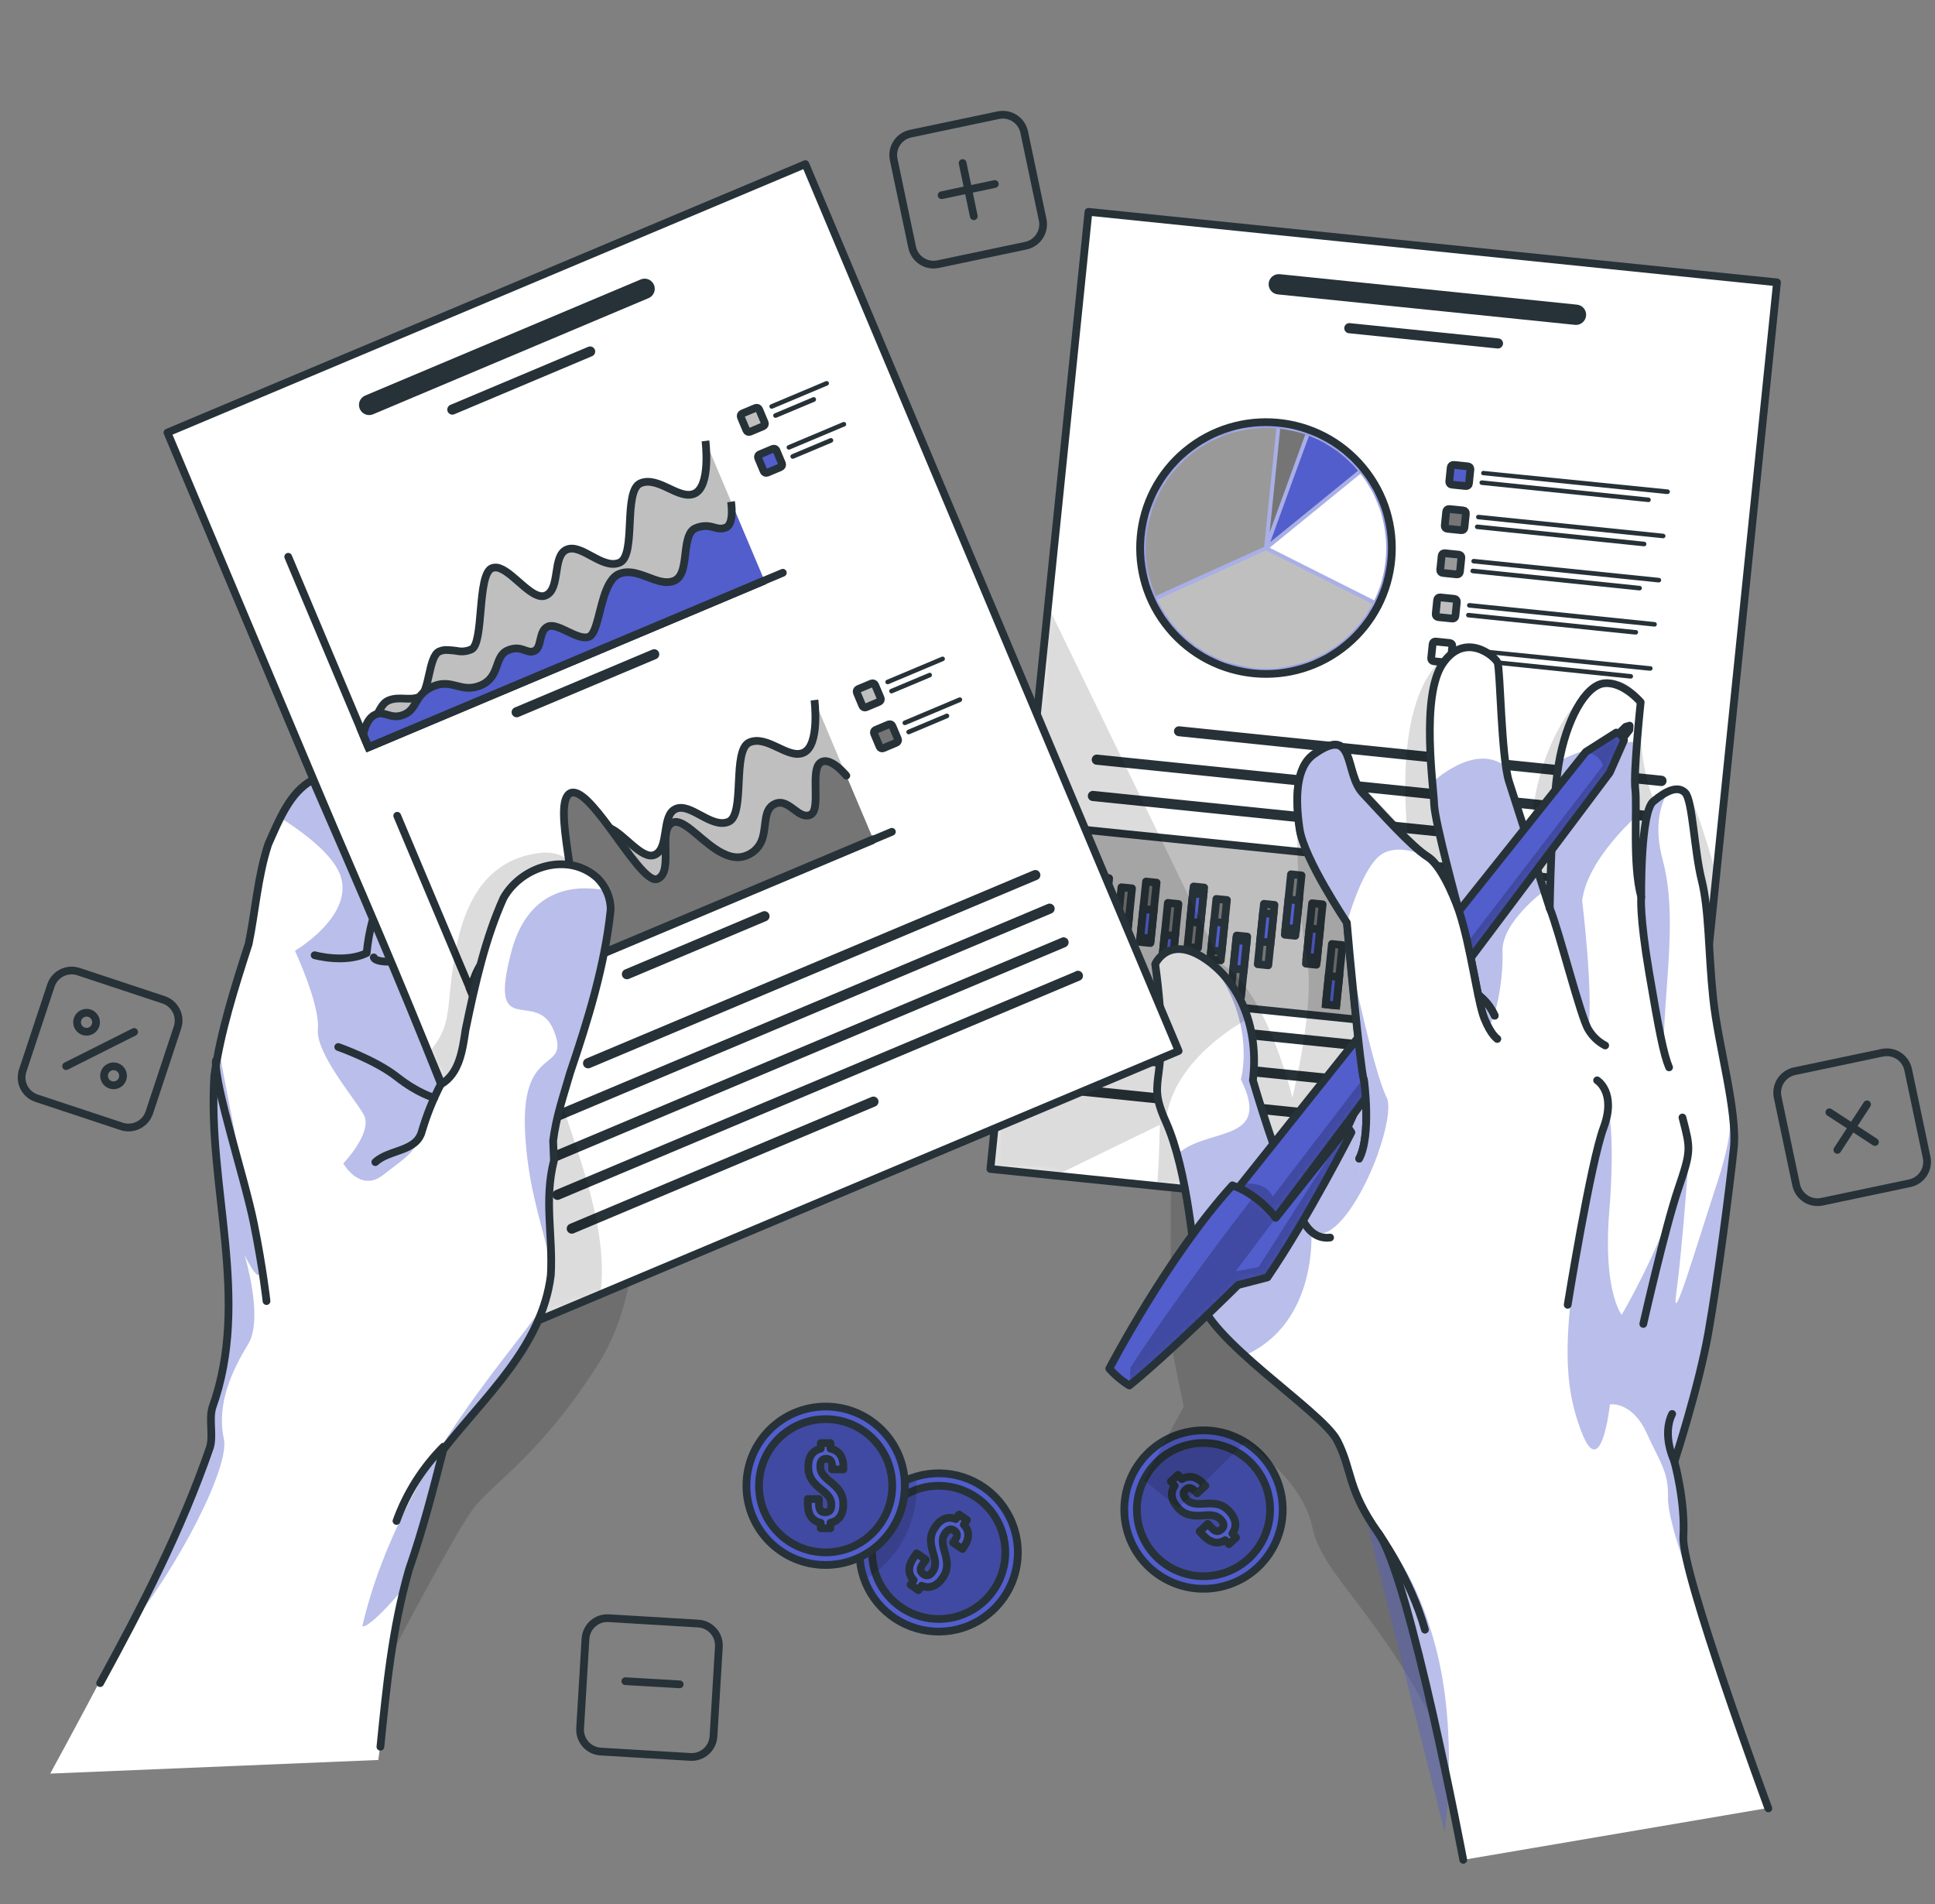 <svg width="250" height="246" viewBox="0 0 250 246" fill="none" xmlns="http://www.w3.org/2000/svg">
<rect x="0" y="0" width="250" height="246" fill="#808080" stroke="none"/>
<g id="financial-data/bro">
<g id="Graphics">
<path id="Vector" d="M128.977 14.883L117.647 17.269C116.12 17.59 115.142 19.089 115.464 20.617L117.849 31.946C118.171 33.474 119.67 34.452 121.197 34.13L132.527 31.744C134.054 31.423 135.032 29.924 134.71 28.396L132.325 17.067C132.003 15.539 130.504 14.562 128.977 14.883Z" stroke="#263238" stroke-linecap="round" stroke-linejoin="round"/>
<path id="Vector_2" d="M124.369 21.065L125.813 27.939" stroke="#263238" stroke-linecap="round" stroke-linejoin="round"/>
<path id="Vector_3" d="M128.528 23.775L121.654 25.224" stroke="#263238" stroke-linecap="round" stroke-linejoin="round"/>
<path id="Vector_4" d="M243.184 136.017L231.855 138.403C230.327 138.725 229.35 140.224 229.671 141.751L232.057 153.081C232.378 154.608 233.877 155.586 235.405 155.264L246.734 152.879C248.262 152.557 249.239 151.058 248.918 149.53L246.532 138.201C246.211 136.673 244.712 135.696 243.184 136.017Z" stroke="#263238" stroke-linecap="round" stroke-linejoin="round"/>
<path id="Vector_5" d="M241.22 142.686L237.383 148.572" stroke="#263238" stroke-linecap="round" stroke-linejoin="round"/>
<path id="Vector_6" d="M242.242 147.55L236.356 143.708" stroke="#263238" stroke-linecap="round" stroke-linejoin="round"/>
<path id="Vector_7" d="M90.219 209.767L78.641 209.073C77.08 208.979 75.739 210.169 75.645 211.73L74.951 223.308C74.857 224.869 76.046 226.21 77.608 226.304L89.186 226.998C90.746 227.092 92.088 225.902 92.181 224.341L92.876 212.764C92.97 211.202 91.78 209.861 90.219 209.767Z" stroke="#263238" stroke-width="1.002" stroke-linecap="round" stroke-linejoin="round"/>
<path id="Vector_8" d="M87.814 217.618L80.795 217.212" stroke="#263238" stroke-linecap="round" stroke-linejoin="round"/>
<path id="Vector_9" d="M21.137 129.177L10.147 125.536C8.665 125.045 7.066 125.848 6.575 127.33L2.934 138.32C2.443 139.802 3.246 141.401 4.728 141.892L15.719 145.533C17.2 146.024 18.799 145.221 19.29 143.739L22.932 132.749C23.422 131.267 22.619 129.668 21.137 129.177Z" stroke="#263238" stroke-linecap="round" stroke-linejoin="round"/>
<path id="Vector_10" d="M17.33 133.329L8.54 137.744" stroke="#263238" stroke-linecap="round" stroke-linejoin="round"/>
<path id="Vector_11" d="M12.288 131.541C12.393 131.758 12.432 132.002 12.4 132.241C12.368 132.481 12.265 132.705 12.106 132.887C11.947 133.068 11.738 133.198 11.504 133.262C11.271 133.325 11.025 133.318 10.796 133.241C10.567 133.165 10.365 133.023 10.216 132.832C10.068 132.642 9.979 132.412 9.96 132.171C9.942 131.93 9.995 131.69 10.112 131.479C10.23 131.268 10.407 131.096 10.622 130.986C10.767 130.91 10.926 130.865 11.09 130.852C11.253 130.839 11.417 130.859 11.573 130.91C11.728 130.962 11.871 131.045 11.994 131.153C12.117 131.262 12.217 131.393 12.288 131.541Z" stroke="#263238" stroke-linecap="round" stroke-linejoin="round"/>
<path id="Vector_12" d="M15.775 138.46C15.881 138.677 15.919 138.921 15.887 139.16C15.855 139.4 15.753 139.624 15.593 139.805C15.434 139.987 15.225 140.117 14.992 140.181C14.759 140.244 14.512 140.237 14.283 140.16C14.054 140.084 13.852 139.942 13.704 139.751C13.555 139.561 13.466 139.331 13.447 139.09C13.429 138.849 13.482 138.609 13.6 138.398C13.717 138.187 13.895 138.015 14.109 137.905C14.255 137.829 14.414 137.784 14.577 137.771C14.74 137.758 14.905 137.778 15.06 137.829C15.215 137.881 15.359 137.964 15.482 138.072C15.604 138.18 15.704 138.312 15.775 138.46Z" stroke="#263238" stroke-linecap="round" stroke-linejoin="round"/>
</g>
<g id="Coins">
<path id="Vector_13" d="M129.694 206.39C128.545 208.054 126.928 209.34 125.048 210.086C123.167 210.832 121.108 211.003 119.13 210.578C117.153 210.154 115.345 209.152 113.937 207.701C112.528 206.249 111.581 204.412 111.217 202.423C110.852 200.433 111.085 198.38 111.887 196.523C112.689 194.666 114.023 193.088 115.722 191.99C117.42 190.891 119.406 190.32 121.428 190.35C123.451 190.38 125.419 191.009 127.084 192.157C129.317 193.699 130.847 196.064 131.336 198.733C131.825 201.402 131.235 204.156 129.694 206.39Z" fill="#525ECC"/>
<g id="Clip path group">
<mask id="mask0_63_6985" style="mask-type:luminance" maskUnits="userSpaceOnUse" x="111" y="190" width="21" height="21">
<g id="clip-path">
<path id="Vector_14" d="M129.694 206.39C128.545 208.054 126.928 209.34 125.048 210.086C123.167 210.832 121.108 211.003 119.13 210.578C117.153 210.154 115.345 209.152 113.937 207.701C112.528 206.249 111.581 204.412 111.217 202.423C110.852 200.433 111.085 198.38 111.887 196.523C112.689 194.666 114.023 193.088 115.722 191.99C117.42 190.891 119.406 190.32 121.428 190.35C123.451 190.38 125.419 191.009 127.084 192.157C129.317 193.699 130.847 196.064 131.336 198.733C131.825 201.402 131.235 204.156 129.694 206.39Z" fill="white"/>
</g>
</mask>
<g mask="url(#mask0_63_6985)">
<g id="Group">
<path id="Vector_15" opacity="0.3" d="M128.362 205.468C127.393 206.868 126.032 207.949 124.449 208.575C122.867 209.202 121.134 209.345 119.47 208.986C117.806 208.628 116.286 207.784 115.101 206.562C113.917 205.339 113.121 203.793 112.815 202.119C112.51 200.444 112.707 198.717 113.383 197.155C114.059 195.593 115.183 194.266 116.612 193.342C118.042 192.419 119.714 191.94 121.415 191.966C123.117 191.992 124.773 192.523 126.174 193.49C128.052 194.789 129.337 196.78 129.747 199.026C130.157 201.272 129.659 203.589 128.362 205.468Z" fill="black" fill-opacity="0.7"/>
<path id="Vector_16" d="M128.362 205.468C127.393 206.868 126.032 207.949 124.449 208.575C122.867 209.202 121.134 209.345 119.47 208.986C117.806 208.628 116.286 207.784 115.101 206.562C113.917 205.339 113.121 203.793 112.815 202.119C112.51 200.444 112.707 198.717 113.383 197.155C114.059 195.593 115.183 194.266 116.612 193.342C118.042 192.419 119.714 191.94 121.415 191.966C123.117 191.992 124.773 192.523 126.174 193.49C128.052 194.789 129.337 196.78 129.747 199.026C130.157 201.272 129.659 203.589 128.362 205.468Z" stroke="#263238" stroke-linecap="round" stroke-linejoin="round"/>
<path id="Vector_17" d="M123.486 196.272L123.903 195.678L124.935 196.389L124.519 196.988C125.291 197.794 125.274 198.799 124.519 199.887L124.341 200.143L123.147 199.315L123.381 198.982C123.775 198.427 123.697 198.032 123.297 197.755C122.898 197.477 122.514 197.533 122.115 198.11C121.715 198.688 121.67 199.221 122.053 200.509C122.514 202.053 122.431 202.93 121.798 203.841C121.043 204.951 120.088 205.307 119.066 204.874L118.661 205.457L117.644 204.752L118.05 204.163C117.267 203.352 117.295 202.336 118.05 201.242L118.427 200.687L119.621 201.514L119.188 202.142C118.788 202.697 118.899 203.097 119.299 203.38C119.699 203.663 120.099 203.624 120.499 203.047C120.898 202.469 120.948 201.903 120.56 200.648C120.088 199.121 120.177 198.232 120.815 197.316C121.531 196.239 122.47 195.856 123.486 196.272Z" fill="#525ECC" stroke="#263238" stroke-linecap="round" stroke-linejoin="round"/>
<path id="Vector_18" opacity="0.2" d="M118.427 192.28C118.429 194.671 117.808 197.021 116.626 199.1C115.444 201.178 113.742 202.914 111.686 204.135C111.198 202.823 110.985 201.425 111.06 200.027C111.134 198.63 111.495 197.262 112.12 196.009C112.745 194.757 113.62 193.646 114.692 192.746C115.763 191.845 117.008 191.174 118.35 190.775C118.404 191.274 118.43 191.777 118.427 192.28Z" fill="black" fill-opacity="0.7"/>
</g>
</g>
</g>
<path id="Vector_19" d="M129.694 206.39C128.545 208.054 126.928 209.34 125.048 210.086C123.167 210.832 121.108 211.003 119.13 210.578C117.153 210.154 115.345 209.152 113.937 207.701C112.528 206.249 111.581 204.412 111.217 202.423C110.852 200.433 111.085 198.38 111.887 196.523C112.689 194.666 114.023 193.088 115.722 191.99C117.42 190.891 119.406 190.32 121.428 190.35C123.451 190.38 125.419 191.009 127.084 192.157C129.317 193.699 130.847 196.064 131.336 198.733C131.825 201.402 131.235 204.156 129.694 206.39Z" stroke="#263238" stroke-linecap="round" stroke-linejoin="round"/>
<path id="Vector_20" d="M106.672 202.197C112.324 202.197 116.906 197.615 116.906 191.963C116.906 186.311 112.324 181.729 106.672 181.729C101.019 181.729 96.438 186.311 96.438 191.963C96.438 197.615 101.019 202.197 106.672 202.197Z" fill="#525ECC" stroke="#263238" stroke-linecap="round" stroke-linejoin="round"/>
<path id="Vector_21" opacity="0.3" d="M106.672 200.57C111.425 200.57 115.279 196.717 115.279 191.963C115.279 187.209 111.425 183.356 106.672 183.356C101.918 183.356 98.064 187.209 98.064 191.963C98.064 196.717 101.918 200.57 106.672 200.57Z" fill="black" fill-opacity="0.7"/>
<path id="Vector_22" d="M106.672 200.57C111.425 200.57 115.279 196.717 115.279 191.963C115.279 187.209 111.425 183.356 106.672 183.356C101.918 183.356 98.064 187.209 98.064 191.963C98.064 196.717 101.918 200.57 106.672 200.57Z" stroke="#263238" stroke-linecap="round" stroke-linejoin="round"/>
<path id="Vector_23" d="M106.044 187.171V186.449H107.299V187.171C108.41 187.399 108.965 188.231 108.965 189.559V189.847H107.51V189.442C107.51 188.742 107.233 188.476 106.744 188.476C106.255 188.476 105.978 188.742 105.978 189.442C105.978 190.142 106.255 190.625 107.288 191.452C108.543 192.457 108.954 193.224 108.954 194.34C108.954 195.667 108.399 196.522 107.288 196.744V197.455H106.033V196.744C104.922 196.522 104.367 195.667 104.367 194.34V193.673H105.817V194.44C105.817 195.139 106.122 195.389 106.611 195.389C107.099 195.389 107.41 195.139 107.41 194.44C107.41 193.74 107.133 193.24 106.094 192.43C104.839 191.436 104.428 190.658 104.428 189.536C104.423 188.248 104.967 187.41 106.044 187.171Z" fill="#525ECC" stroke="#263238" stroke-linecap="round" stroke-linejoin="round"/>
<path id="Vector_24" d="M164.109 200.559C167.158 195.8 165.772 189.471 161.013 186.421C156.254 183.372 149.924 184.758 146.875 189.517C143.825 194.276 145.211 200.606 149.97 203.655C154.729 206.704 161.059 205.318 164.109 200.559Z" fill="#525ECC" stroke="#263238" stroke-linecap="round" stroke-linejoin="round"/>
<path id="Vector_25" opacity="0.3" d="M161.796 189.187C162.955 190.434 163.718 191.997 163.988 193.678C164.259 195.358 164.025 197.082 163.316 198.63C162.607 200.178 161.454 201.48 160.005 202.373C158.555 203.266 156.874 203.709 155.172 203.646C153.471 203.583 151.826 203.017 150.447 202.02C149.067 201.022 148.015 199.638 147.422 198.042C146.829 196.446 146.723 194.71 147.117 193.054C147.511 191.397 148.387 189.895 149.635 188.737C150.462 187.967 151.434 187.367 152.493 186.973C153.552 186.579 154.679 186.398 155.809 186.439C156.938 186.481 158.049 186.745 159.076 187.217C160.103 187.688 161.028 188.358 161.796 189.187Z" fill="black" fill-opacity="0.7"/>
<path id="Vector_26" d="M161.796 189.187C162.955 190.434 163.718 191.997 163.988 193.678C164.259 195.358 164.025 197.082 163.316 198.63C162.607 200.178 161.454 201.48 160.005 202.373C158.555 203.266 156.874 203.709 155.172 203.646C153.471 203.583 151.826 203.017 150.447 202.02C149.067 201.022 148.015 199.638 147.422 198.042C146.829 196.446 146.723 194.71 147.117 193.054C147.511 191.397 148.387 189.895 149.635 188.737C150.462 187.967 151.434 187.367 152.493 186.973C153.552 186.579 154.679 186.398 155.809 186.439C156.938 186.481 158.049 186.745 159.076 187.217C160.103 187.688 161.028 188.358 161.796 189.187Z" stroke="#263238" stroke-linecap="round" stroke-linejoin="round"/>
<path id="Vector_27" d="M151.773 191.963L151.279 191.408L152.195 190.553L152.689 191.108C153.644 190.553 154.621 190.764 155.521 191.735L155.732 191.958L154.671 192.946L154.394 192.652C153.916 192.141 153.533 192.135 153.178 192.468C152.822 192.802 152.795 193.185 153.267 193.696C153.739 194.206 154.283 194.373 155.599 194.279C157.204 194.157 158.042 194.423 158.803 195.245C159.702 196.217 159.863 197.227 159.219 198.132L159.702 198.654L158.781 199.51L158.298 198.988C157.337 199.576 156.348 199.332 155.449 198.36L154.988 197.871L156.054 196.883L156.576 197.438C157.054 197.949 157.448 197.927 157.809 197.594C158.17 197.261 158.22 196.866 157.742 196.355C157.265 195.845 156.72 195.667 155.416 195.8C153.816 195.928 152.967 195.65 152.211 194.828C151.317 193.851 151.145 192.868 151.773 191.963Z" fill="#525ECC" stroke="#263238" stroke-linecap="round" stroke-linejoin="round"/>
</g>
<g id="right-hand">
<path id="Vector_28" opacity="0.2" d="M151.278 150.56C151.278 150.56 151.234 171.795 151.278 173.033C151.323 174.271 152.944 181.729 152.944 181.729L147.786 191.236L152.228 194.812L160.863 186.327C160.863 186.327 168.215 190.864 169.559 197.361C170.903 203.857 178.904 208.589 187.206 226.58C195.508 244.572 204.976 186.327 204.976 186.327L179.36 154.075L151.278 150.56Z" fill="black" fill-opacity="0.7"/>
<path id="Vector_29" d="M229.587 36.48L221.74 113.044L216.915 160.145L149.479 153.237L136.358 151.893L127.956 151.032L135.403 78.344L140.628 27.367L229.587 36.48Z" fill="white"/>
<g id="Clip path group_2">
<mask id="mask1_63_6985" style="mask-type:luminance" maskUnits="userSpaceOnUse" x="127" y="27" width="103" height="134">
<g id="clip-path-2">
<path id="Vector_30" d="M229.587 36.48L221.74 113.044L216.915 160.145L149.479 153.237L136.358 151.893L127.956 151.032L135.403 78.344L140.628 27.367L229.587 36.48Z" fill="white"/>
</g>
</mask>
<g mask="url(#mask1_63_6985)">
<g id="Group_2">
<path id="Vector_31" d="M203.749 39.362L165.35 35.425C165.178 35.407 165.005 35.424 164.84 35.473C164.675 35.523 164.522 35.604 164.388 35.713C164.254 35.822 164.144 35.956 164.062 36.107C163.98 36.259 163.929 36.425 163.912 36.596C163.894 36.768 163.91 36.941 163.96 37.106C164.009 37.271 164.091 37.425 164.2 37.558C164.308 37.692 164.442 37.803 164.594 37.884C164.746 37.966 164.912 38.017 165.083 38.035L203.482 41.972C203.828 42.007 204.174 41.904 204.444 41.684C204.714 41.464 204.885 41.146 204.92 40.8C204.956 40.454 204.852 40.108 204.632 39.838C204.413 39.569 204.095 39.397 203.749 39.362Z" fill="#263238"/>
<path id="Vector_32" d="M193.598 43.721L174.401 41.75C174.227 41.733 174.054 41.785 173.919 41.895C173.784 42.005 173.697 42.165 173.679 42.338C173.671 42.424 173.679 42.511 173.704 42.593C173.729 42.675 173.77 42.752 173.825 42.818C173.88 42.885 173.947 42.94 174.023 42.981C174.099 43.021 174.182 43.046 174.268 43.055L193.464 45.026C193.638 45.043 193.811 44.991 193.947 44.88C194.082 44.77 194.168 44.611 194.186 44.437C194.195 44.351 194.187 44.265 194.163 44.182C194.138 44.099 194.097 44.022 194.042 43.956C193.987 43.889 193.92 43.834 193.844 43.794C193.767 43.753 193.684 43.729 193.598 43.721Z" fill="#263238"/>
<path id="Vector_33" d="M214.727 100.228L152.4 93.842C152.232 93.823 152.062 93.87 151.927 93.974C151.792 94.077 151.703 94.229 151.678 94.397C151.661 94.571 151.714 94.744 151.824 94.88C151.934 95.015 152.094 95.101 152.267 95.119L214.594 101.555C214.679 101.564 214.766 101.555 214.848 101.53C214.931 101.505 215.007 101.464 215.074 101.409C215.14 101.355 215.195 101.287 215.236 101.211C215.276 101.135 215.302 101.052 215.31 100.967C215.322 100.879 215.317 100.791 215.294 100.706C215.271 100.621 215.231 100.541 215.177 100.472C215.122 100.403 215.054 100.346 214.977 100.304C214.9 100.262 214.814 100.236 214.727 100.228Z" fill="#263238"/>
<path id="Vector_34" d="M214.266 104.92L141.772 97.496C141.686 97.487 141.6 97.494 141.518 97.519C141.435 97.543 141.359 97.584 141.292 97.638C141.225 97.692 141.17 97.759 141.13 97.835C141.089 97.91 141.064 97.993 141.055 98.079C141.036 98.248 141.084 98.417 141.187 98.552C141.291 98.687 141.443 98.776 141.611 98.801L214.083 106.225C214.168 106.234 214.255 106.226 214.337 106.201C214.42 106.176 214.497 106.135 214.563 106.081C214.63 106.027 214.686 105.96 214.727 105.884C214.767 105.808 214.793 105.725 214.802 105.639C214.81 105.554 214.802 105.467 214.777 105.384C214.753 105.302 214.712 105.225 214.658 105.158C214.603 105.092 214.536 105.036 214.46 104.995C214.385 104.954 214.302 104.929 214.216 104.92H214.266Z" fill="#263238"/>
<path id="Vector_35" d="M193.47 107.536L141.272 102.188C141.099 102.17 140.926 102.221 140.79 102.33C140.655 102.44 140.568 102.598 140.55 102.771C140.532 102.944 140.583 103.118 140.692 103.253C140.801 103.388 140.96 103.475 141.133 103.493L193.331 108.841C193.417 108.849 193.503 108.84 193.586 108.815C193.668 108.79 193.745 108.749 193.811 108.695C193.878 108.64 193.933 108.573 193.973 108.497C194.014 108.421 194.039 108.338 194.047 108.252C194.057 108.167 194.049 108.081 194.025 107.999C194.001 107.917 193.961 107.841 193.907 107.774C193.854 107.707 193.787 107.652 193.712 107.611C193.637 107.57 193.555 107.545 193.47 107.536Z" fill="#263238"/>
<path id="Vector_36" d="M140.472 107.248L138.352 127.941L211.413 135.427L213.533 114.734L140.472 107.248Z" fill="#BFBFBF" stroke="#263238" stroke-miterlimit="10"/>
<path id="Vector_37" d="M173.976 83.303C180.877 77.553 181.81 67.298 176.06 60.396C170.31 53.495 160.055 52.562 153.153 58.312C146.252 64.061 145.319 74.317 151.069 81.219C156.819 88.12 167.074 89.053 173.976 83.303Z" fill="#525ECC"/>
<g id="Clip path group_3">
<mask id="mask2_63_6985" style="mask-type:luminance" maskUnits="userSpaceOnUse" x="147" y="54" width="33" height="34">
<g id="clip-path-3">
<path id="Vector_38" d="M173.976 83.303C180.877 77.553 181.81 67.298 176.06 60.396C170.31 53.495 160.055 52.562 153.153 58.312C146.252 64.061 145.319 74.317 151.069 81.219C156.819 88.12 167.074 89.053 173.976 83.303Z" fill="white"/>
</g>
</mask>
<g mask="url(#mask2_63_6985)">
<g id="Group_3">
<path id="Vector_39" opacity="0.5" d="M173.976 83.303C180.877 77.553 181.81 67.298 176.06 60.396C170.31 53.495 160.055 52.562 153.153 58.312C146.252 64.061 145.319 74.317 151.069 81.219C156.819 88.12 167.074 89.053 173.976 83.303Z" fill="white"/>
</g>
</g>
</g>
<path id="Vector_40" d="M173.976 83.303C180.877 77.553 181.81 67.298 176.06 60.396C170.31 53.495 160.055 52.562 153.153 58.312C146.252 64.061 145.319 74.317 151.069 81.219C156.819 88.12 167.074 89.053 173.976 83.303Z" stroke="#263238" stroke-miterlimit="10"/>
<path id="Vector_41" d="M164.034 70.769L177.561 77.572C178.823 74.951 179.324 72.028 179.008 69.136C178.692 66.245 177.571 63.499 175.773 61.213L164.034 70.769Z" fill="white"/>
<path id="Vector_42" d="M164.123 70.036L175.451 60.819C173.759 58.803 171.583 57.251 169.126 56.309L167.066 61.918L164.123 70.036Z" fill="#525ECC"/>
<path id="Vector_43" d="M165.4 55.399L164.034 68.793L168.643 56.126C167.591 55.768 166.504 55.524 165.4 55.399Z" fill="#757575"/>
<path id="Vector_44" d="M163.328 70.647L164.9 55.343C162.223 55.118 159.533 55.591 157.092 56.715C154.652 57.84 152.545 59.577 150.976 61.758C149.407 63.94 148.43 66.49 148.141 69.161C147.851 71.832 148.259 74.533 149.324 77L163.328 70.647Z" fill="#999999"/>
<path id="Vector_45" d="M161.985 86.273C165.073 86.588 168.185 85.97 170.919 84.5C173.654 83.031 175.885 80.776 177.327 78.027L163.562 71.103L149.529 77.477C150.675 79.89 152.423 81.966 154.605 83.507C156.786 85.048 159.328 86 161.985 86.273Z" fill="#BFBFBF"/>
<path id="Vector_46" d="M189.665 60.255L187.814 60.065C187.622 60.045 187.45 60.185 187.43 60.377L187.241 62.228C187.221 62.42 187.361 62.592 187.553 62.611L189.404 62.801C189.596 62.821 189.768 62.681 189.787 62.489L189.977 60.638C189.997 60.446 189.857 60.274 189.665 60.255Z" fill="#525ECC" stroke="#263238" stroke-miterlimit="10"/>
<path id="Vector_47" d="M215.449 63.839L191.538 61.391C191.481 61.365 191.435 61.322 191.404 61.268C191.374 61.214 191.361 61.152 191.368 61.091C191.374 61.029 191.4 60.972 191.442 60.926C191.483 60.88 191.538 60.848 191.599 60.835L215.51 63.24C215.582 63.254 215.646 63.294 215.69 63.354C215.733 63.413 215.753 63.486 215.746 63.559C215.738 63.632 215.703 63.7 215.648 63.749C215.593 63.797 215.522 63.824 215.449 63.823V63.839Z" fill="#263238"/>
<path id="Vector_48" d="M212.978 64.872L191.41 62.651C191.333 62.642 191.262 62.604 191.213 62.544C191.164 62.483 191.141 62.406 191.149 62.329C191.152 62.29 191.164 62.253 191.182 62.219C191.2 62.185 191.225 62.154 191.255 62.13C191.285 62.106 191.319 62.088 191.357 62.077C191.394 62.066 191.433 62.063 191.471 62.068L213.039 64.289C213.111 64.303 213.175 64.344 213.219 64.403C213.262 64.462 213.282 64.535 213.275 64.609C213.267 64.682 213.232 64.749 213.177 64.798C213.122 64.847 213.051 64.873 212.978 64.872Z" fill="#263238"/>
<path id="Vector_49" d="M189.081 65.957L187.23 65.768C187.038 65.748 186.866 65.888 186.847 66.08L186.657 67.93C186.637 68.123 186.777 68.294 186.969 68.314L188.82 68.504C189.012 68.523 189.184 68.384 189.204 68.191L189.393 66.341C189.413 66.149 189.273 65.977 189.081 65.957Z" fill="#757575" stroke="#263238" stroke-linecap="round" stroke-linejoin="round"/>
<path id="Vector_50" d="M214.866 69.542L190.943 67.093C190.871 67.079 190.807 67.038 190.763 66.979C190.72 66.92 190.7 66.847 190.707 66.774C190.715 66.701 190.75 66.633 190.805 66.584C190.86 66.536 190.931 66.509 191.004 66.51L214.91 68.959C214.988 68.968 215.059 69.006 215.109 69.066C215.158 69.126 215.183 69.203 215.177 69.281C215.168 69.356 215.131 69.425 215.073 69.474C215.015 69.522 214.941 69.547 214.866 69.542Z" fill="#263238"/>
<path id="Vector_51" d="M212.389 70.581L190.827 68.359C190.749 68.352 190.677 68.314 190.627 68.254C190.577 68.193 190.553 68.115 190.56 68.037C190.568 67.959 190.606 67.887 190.666 67.837C190.726 67.787 190.804 67.763 190.882 67.771L212.45 69.992C212.489 69.996 212.526 70.008 212.56 70.026C212.594 70.045 212.625 70.07 212.649 70.1C212.674 70.13 212.692 70.165 212.703 70.202C212.714 70.239 212.718 70.278 212.714 70.317C212.71 70.356 212.698 70.393 212.68 70.427C212.661 70.461 212.636 70.492 212.606 70.516C212.576 70.54 212.541 70.559 212.504 70.57C212.467 70.581 212.428 70.585 212.389 70.581Z" fill="#263238"/>
<path id="Vector_52" d="M188.497 71.665L186.647 71.476C186.454 71.456 186.283 71.596 186.263 71.788L186.073 73.639C186.054 73.831 186.193 74.003 186.386 74.022L188.236 74.212C188.428 74.232 188.6 74.092 188.62 73.9L188.81 72.049C188.829 71.857 188.689 71.685 188.497 71.665Z" fill="#999999" stroke="#263238" stroke-linecap="round" stroke-linejoin="round"/>
<path id="Vector_53" d="M214.266 75.251L190.388 72.796C190.347 72.796 190.307 72.787 190.27 72.769C190.233 72.752 190.199 72.728 190.172 72.697C190.145 72.667 190.125 72.631 190.112 72.592C190.1 72.553 190.095 72.512 190.1 72.471C190.104 72.431 190.117 72.391 190.137 72.356C190.157 72.32 190.185 72.29 190.218 72.265C190.25 72.241 190.288 72.224 190.328 72.215C190.368 72.206 190.409 72.205 190.449 72.213L214.355 74.662C214.393 74.666 214.431 74.678 214.465 74.696C214.499 74.715 214.529 74.74 214.554 74.77C214.578 74.8 214.597 74.835 214.608 74.872C214.619 74.909 214.623 74.948 214.618 74.987C214.614 75.025 214.603 75.063 214.584 75.097C214.566 75.131 214.541 75.162 214.511 75.186C214.481 75.21 214.446 75.229 214.409 75.24C214.371 75.251 214.332 75.255 214.294 75.251H214.266Z" fill="#263238"/>
<path id="Vector_54" d="M211.806 76.284L190.238 74.062C190.161 74.054 190.09 74.015 190.041 73.955C189.992 73.895 189.969 73.817 189.977 73.74C189.985 73.663 190.024 73.591 190.084 73.542C190.144 73.492 190.221 73.468 190.299 73.474L211.867 75.695C211.945 75.703 212.017 75.742 212.066 75.803C212.116 75.864 212.139 75.942 212.131 76.02C212.123 76.098 212.084 76.169 212.023 76.219C211.962 76.268 211.884 76.292 211.806 76.284Z" fill="#263238"/>
<path id="Vector_55" d="M187.913 77.373L186.062 77.183C185.87 77.164 185.698 77.303 185.678 77.496L185.489 79.346C185.469 79.538 185.609 79.71 185.801 79.73L187.652 79.92C187.844 79.939 188.016 79.799 188.035 79.607L188.225 77.757C188.245 77.564 188.105 77.393 187.913 77.373Z" fill="#BFBFBF" stroke="#263238" stroke-miterlimit="10"/>
<path id="Vector_56" d="M213.711 80.954L189.805 78.505C189.766 78.501 189.729 78.49 189.694 78.472C189.66 78.454 189.629 78.429 189.605 78.399C189.58 78.369 189.561 78.335 189.55 78.298C189.539 78.26 189.535 78.221 189.539 78.183C189.547 78.105 189.585 78.034 189.645 77.984C189.706 77.934 189.783 77.91 189.861 77.916L213.772 80.371C213.813 80.371 213.853 80.38 213.89 80.397C213.927 80.414 213.96 80.439 213.987 80.469C214.015 80.5 214.035 80.536 214.048 80.575C214.06 80.614 214.064 80.655 214.06 80.695C214.056 80.736 214.043 80.775 214.023 80.811C214.003 80.846 213.975 80.877 213.942 80.901C213.909 80.926 213.872 80.943 213.832 80.952C213.792 80.961 213.751 80.962 213.711 80.954Z" fill="#263238"/>
<path id="Vector_57" d="M211.223 81.986L189.655 79.765C189.583 79.751 189.519 79.71 189.475 79.651C189.431 79.592 189.411 79.519 189.419 79.446C189.427 79.373 189.461 79.305 189.516 79.256C189.571 79.207 189.643 79.181 189.716 79.182L211.284 81.403C211.329 81.394 211.377 81.395 211.422 81.407C211.467 81.419 211.508 81.442 211.543 81.473C211.577 81.504 211.604 81.543 211.621 81.587C211.637 81.63 211.643 81.677 211.638 81.723C211.633 81.77 211.617 81.814 211.591 81.853C211.566 81.892 211.531 81.924 211.491 81.947C211.45 81.97 211.405 81.983 211.358 81.985C211.312 81.987 211.265 81.978 211.223 81.959V81.986Z" fill="#263238"/>
<path id="Vector_58" d="M187.329 83.076L185.478 82.886C185.286 82.866 185.114 83.006 185.095 83.198L184.905 85.049C184.885 85.241 185.025 85.413 185.217 85.433L187.068 85.622C187.26 85.642 187.432 85.502 187.452 85.31L187.641 83.459C187.661 83.267 187.521 83.095 187.329 83.076Z" fill="white" stroke="#263238" stroke-linecap="round" stroke-linejoin="round"/>
<path id="Vector_59" d="M213.111 86.656L189.2 84.208C189.143 84.182 189.097 84.139 189.066 84.085C189.036 84.031 189.023 83.969 189.03 83.908C189.037 83.847 189.063 83.789 189.104 83.743C189.145 83.697 189.2 83.665 189.261 83.652L213.155 86.073C213.201 86.064 213.248 86.065 213.293 86.077C213.338 86.089 213.38 86.112 213.414 86.143C213.449 86.174 213.475 86.213 213.492 86.257C213.508 86.3 213.514 86.347 213.509 86.393C213.504 86.44 213.488 86.484 213.463 86.523C213.437 86.562 213.402 86.594 213.362 86.617C213.321 86.64 213.276 86.653 213.229 86.655C213.183 86.657 213.136 86.648 213.094 86.629L213.111 86.656Z" fill="#263238"/>
<path id="Vector_60" d="M210.64 87.673L189.072 85.451C189.031 85.451 188.991 85.442 188.954 85.425C188.916 85.408 188.883 85.383 188.856 85.353C188.829 85.322 188.809 85.286 188.796 85.247C188.784 85.208 188.779 85.167 188.784 85.127C188.788 85.086 188.801 85.047 188.821 85.011C188.841 84.976 188.869 84.945 188.901 84.921C188.934 84.896 188.972 84.879 189.012 84.87C189.052 84.861 189.093 84.861 189.133 84.868L210.695 87.09C210.736 87.089 210.777 87.098 210.815 87.114C210.852 87.131 210.886 87.155 210.914 87.185C210.942 87.216 210.963 87.252 210.976 87.291C210.989 87.33 210.993 87.371 210.99 87.412C210.986 87.453 210.973 87.492 210.953 87.528C210.933 87.564 210.905 87.595 210.872 87.62C210.84 87.644 210.802 87.662 210.762 87.671C210.722 87.68 210.68 87.681 210.64 87.673Z" fill="#263238"/>
<path id="Vector_61" d="M202.472 128.45L203.836 128.59L204.636 120.785L203.271 120.645L202.472 128.45Z" fill="#757575" stroke="#263238" stroke-linecap="round" stroke-linejoin="round"/>
<path id="Vector_62" d="M202.596 127.27L203.96 127.41L204.337 123.736L202.972 123.596L202.596 127.27Z" fill="#525ECC" stroke="#263238" stroke-miterlimit="10"/>
<path id="Vector_63" d="M205.752 126.792L207.116 126.932L207.916 119.126L206.552 118.986L205.752 126.792Z" fill="#757575" stroke="#263238" stroke-linecap="round" stroke-linejoin="round"/>
<path id="Vector_64" d="M206.334 121.049L205.957 124.722L207.322 124.862L207.698 121.188L206.334 121.049Z" fill="#525ECC" stroke="#263238" stroke-miterlimit="10"/>
<path id="Vector_65" d="M208.668 128.597L210.032 128.737L210.832 120.931L209.467 120.792L208.668 128.597Z" fill="#757575" stroke="#263238" stroke-linecap="round" stroke-linejoin="round"/>
<path id="Vector_66" d="M208.968 125.668L210.332 125.808L210.709 122.134L209.344 121.994L208.968 125.668Z" fill="#525ECC" stroke="#263238" stroke-miterlimit="10"/>
<path id="Vector_67" d="M199.558 126.594L200.922 126.734L201.722 118.929L200.357 118.789L199.558 126.594Z" fill="#757575" stroke="#263238" stroke-linecap="round" stroke-linejoin="round"/>
<path id="Vector_68" d="M199.682 125.408L201.046 125.548L201.423 121.875L200.058 121.735L199.682 125.408Z" fill="#525ECC" stroke="#263238" stroke-miterlimit="10"/>
<path id="Vector_69" d="M196.251 128.58L197.615 128.72L198.415 120.915L197.051 120.775L196.251 128.58Z" fill="#757575" stroke="#263238" stroke-linecap="round" stroke-linejoin="round"/>
<path id="Vector_70" d="M196.338 127.705L197.702 127.844L198.079 124.171L196.714 124.031L196.338 127.705Z" fill="#525ECC" stroke="#263238" stroke-miterlimit="10"/>
<path id="Vector_71" d="M193.383 126.25L194.747 126.39L195.547 118.585L194.182 118.445L193.383 126.25Z" fill="#757575" stroke="#263238" stroke-linecap="round" stroke-linejoin="round"/>
<path id="Vector_72" d="M193.413 125.967L194.777 126.107L195.154 122.433L193.789 122.294L193.413 125.967Z" fill="#525ECC" stroke="#263238" stroke-miterlimit="10"/>
<path id="Vector_73" d="M189.889 130.019L191.254 130.159L192.054 122.353L190.689 122.213L189.889 130.019Z" fill="#757575" stroke="#263238" stroke-linecap="round" stroke-linejoin="round"/>
<path id="Vector_74" d="M189.914 129.729L191.278 129.869L191.654 126.196L190.29 126.056L189.914 129.729Z" fill="#525ECC" stroke="#263238" stroke-miterlimit="10"/>
<path id="Vector_75" d="M187.322 124.783L188.686 124.923L189.486 117.118L188.121 116.978L187.322 124.783Z" fill="#757575" stroke="#263238" stroke-linecap="round" stroke-linejoin="round"/>
<path id="Vector_76" d="M187.446 123.609L188.81 123.749L189.186 120.075L187.822 119.935L187.446 123.609Z" fill="#525ECC" stroke="#263238" stroke-miterlimit="10"/>
<path id="Vector_77" d="M184.29 124.022L185.654 124.161L186.454 116.356L185.089 116.216L184.29 124.022Z" fill="#757575" stroke="#263238" stroke-linecap="round" stroke-linejoin="round"/>
<path id="Vector_78" d="M184.596 121.07L185.961 121.21L186.337 117.537L184.973 117.397L184.596 121.07Z" fill="#525ECC" stroke="#263238" stroke-miterlimit="10"/>
<path id="Vector_79" d="M180.723 128.603L182.088 128.742L182.887 120.937L181.523 120.797L180.723 128.603Z" fill="#757575" stroke="#263238" stroke-linecap="round" stroke-linejoin="round"/>
<path id="Vector_80" d="M181.055 125.363L182.42 125.503L182.796 121.83L181.432 121.69L181.055 125.363Z" fill="#525ECC" stroke="#263238" stroke-miterlimit="10"/>
<path id="Vector_81" d="M178.001 124.851L179.365 124.991L180.165 117.185L178.801 117.046L178.001 124.851Z" fill="#757575" stroke="#263238" stroke-linecap="round" stroke-linejoin="round"/>
<path id="Vector_82" d="M178.151 123.383L179.515 123.523L179.892 119.849L178.527 119.71L178.151 123.383Z" fill="#525ECC" stroke="#263238" stroke-miterlimit="10"/>
<path id="Vector_83" d="M174.711 126.583L176.075 126.723L176.875 118.917L175.51 118.777L174.711 126.583Z" fill="#757575" stroke="#263238" stroke-linecap="round" stroke-linejoin="round"/>
<path id="Vector_84" d="M174.84 125.397L176.205 125.537L176.581 121.864L175.217 121.724L174.84 125.397Z" fill="#525ECC" stroke="#263238" stroke-miterlimit="10"/>
<path id="Vector_85" d="M171.281 129.77L172.645 129.91L173.445 122.104L172.08 121.965L171.281 129.77Z" fill="#757575" stroke="#263238" stroke-linecap="round" stroke-linejoin="round"/>
<path id="Vector_86" d="M171.291 129.764L172.655 129.904L173.032 126.23L171.667 126.09L171.291 129.764Z" fill="#525ECC" stroke="#263238" stroke-miterlimit="10"/>
<path id="Vector_87" d="M168.721 124.507L170.085 124.647L170.885 116.842L169.521 116.702L168.721 124.507Z" fill="#757575" stroke="#263238" stroke-linecap="round" stroke-linejoin="round"/>
<path id="Vector_88" d="M168.809 123.62L170.173 123.76L170.55 120.086L169.185 119.946L168.809 123.62Z" fill="#525ECC" stroke="#263238" stroke-miterlimit="10"/>
<path id="Vector_89" d="M165.993 120.767L167.358 120.907L168.157 113.101L166.793 112.962L165.993 120.767Z" fill="#757575" stroke="#263238" stroke-linecap="round" stroke-linejoin="round"/>
<path id="Vector_90" d="M166.092 119.88L167.456 120.02L167.832 116.347L166.468 116.207L166.092 119.88Z" fill="#525ECC" stroke="#263238" stroke-miterlimit="10"/>
<path id="Vector_91" d="M162.499 124.58L163.864 124.72L164.663 116.914L163.299 116.775L162.499 124.58Z" fill="#757575" stroke="#263238" stroke-linecap="round" stroke-linejoin="round"/>
<path id="Vector_92" d="M162.8 121.645L164.164 121.785L164.541 118.112L163.176 117.972L162.8 121.645Z" fill="#525ECC" stroke="#263238" stroke-miterlimit="10"/>
<path id="Vector_93" d="M158.978 128.676L160.342 128.816L161.142 121.01L159.778 120.87L158.978 128.676Z" fill="#757575" stroke="#263238" stroke-linecap="round" stroke-linejoin="round"/>
<path id="Vector_94" d="M159.336 125.143L160.7 125.283L161.077 121.609L159.712 121.47L159.336 125.143Z" fill="#525ECC" stroke="#263238" stroke-miterlimit="10"/>
<path id="Vector_95" d="M156.356 123.948L157.72 124.088L158.52 116.283L157.156 116.143L156.356 123.948Z" fill="#757575" stroke="#263238" stroke-linecap="round" stroke-linejoin="round"/>
<path id="Vector_96" d="M156.474 122.78L157.839 122.919L158.215 119.246L156.851 119.106L156.474 122.78Z" fill="#525ECC" stroke="#263238" stroke-miterlimit="10"/>
<path id="Vector_97" d="M153.416 122.341L154.781 122.481L155.58 114.675L154.216 114.535L153.416 122.341Z" fill="#757575" stroke="#263238" stroke-linecap="round" stroke-linejoin="round"/>
<path id="Vector_98" d="M153.748 119.101L155.113 119.241L155.489 115.568L154.124 115.428L153.748 119.101Z" fill="#525ECC" stroke="#263238" stroke-miterlimit="10"/>
<path id="Vector_99" d="M150.089 124.462L151.453 124.602L152.253 116.796L150.888 116.656L150.089 124.462Z" fill="#757575" stroke="#263238" stroke-linecap="round" stroke-linejoin="round"/>
<path id="Vector_100" d="M150.093 124.455L151.458 124.595L151.834 120.921L150.47 120.781L150.093 124.455Z" fill="#525ECC" stroke="#263238" stroke-miterlimit="10"/>
<path id="Vector_101" d="M147.267 121.703L148.632 121.843L149.432 114.037L148.067 113.898L147.267 121.703Z" fill="#757575" stroke="#263238" stroke-linecap="round" stroke-linejoin="round"/>
<path id="Vector_102" d="M147.329 121.121L148.693 121.261L149.07 117.587L147.705 117.448L147.329 121.121Z" fill="#525ECC" stroke="#263238" stroke-miterlimit="10"/>
<path id="Vector_103" d="M144.089 122.442L145.453 122.582L146.253 114.777L144.888 114.637L144.089 122.442Z" fill="#757575" stroke="#263238" stroke-linecap="round" stroke-linejoin="round"/>
<path id="Vector_104" d="M144.119 122.148L145.483 122.287L145.86 118.614L144.495 118.474L144.119 122.148Z" fill="#525ECC" stroke="#263238" stroke-miterlimit="10"/>
<path id="Vector_105" d="M141.118 121.122L142.483 121.262L143.282 113.456L141.918 113.317L141.118 121.122Z" fill="#757575" stroke="#263238" stroke-linecap="round" stroke-linejoin="round"/>
<path id="Vector_106" d="M141.512 117.307L142.877 117.447L143.253 113.774L141.889 113.634L141.512 117.307Z" fill="#525ECC" stroke="#263238" stroke-miterlimit="10"/>
<path id="Vector_107" d="M210.851 138.027L148.53 131.636C148.356 131.618 148.183 131.671 148.048 131.781C147.912 131.891 147.826 132.051 147.808 132.224C147.799 132.31 147.807 132.396 147.831 132.478C147.855 132.561 147.896 132.637 147.95 132.704C148.004 132.771 148.071 132.826 148.147 132.866C148.223 132.907 148.306 132.932 148.391 132.94L210.718 139.315C210.891 139.332 211.065 139.28 211.2 139.17C211.335 139.059 211.421 138.9 211.439 138.727C211.452 138.556 211.397 138.388 211.287 138.257C211.177 138.126 211.021 138.044 210.851 138.027Z" fill="#263238"/>
<path id="Vector_108" d="M210.379 142.719L137.901 135.289C137.728 135.272 137.554 135.325 137.419 135.435C137.284 135.545 137.198 135.704 137.179 135.878C137.17 135.964 137.178 136.051 137.203 136.133C137.228 136.216 137.269 136.293 137.324 136.36C137.378 136.426 137.446 136.481 137.522 136.522C137.599 136.562 137.682 136.587 137.768 136.594L210.24 144.024C210.413 144.04 210.585 143.987 210.719 143.877C210.853 143.767 210.938 143.608 210.956 143.436C210.965 143.351 210.958 143.265 210.934 143.183C210.91 143.101 210.87 143.024 210.816 142.958C210.763 142.891 210.696 142.836 210.621 142.795C210.546 142.754 210.464 142.728 210.379 142.719Z" fill="#263238"/>
<path id="Vector_109" d="M179.449 144.313L137.418 140.004C137.245 139.987 137.071 140.039 136.936 140.149C136.801 140.26 136.715 140.419 136.697 140.593C136.688 140.678 136.697 140.765 136.722 140.847C136.747 140.93 136.788 141.006 136.842 141.073C136.897 141.139 136.964 141.194 137.04 141.235C137.116 141.275 137.199 141.301 137.285 141.309L179.316 145.618C179.401 145.627 179.488 145.619 179.57 145.594C179.653 145.569 179.73 145.528 179.796 145.474C179.863 145.42 179.919 145.353 179.959 145.277C180 145.201 180.026 145.118 180.035 145.032C180.043 144.946 180.035 144.86 180.011 144.777C179.986 144.695 179.945 144.618 179.891 144.551C179.836 144.484 179.769 144.429 179.693 144.388C179.618 144.347 179.535 144.322 179.449 144.313Z" fill="#263238"/>
<path id="Vector_110" opacity="0.2" d="M217.725 102.382C215.576 102.21 214.832 105.636 214.832 105.636C214.832 105.636 211.434 101.194 211.973 90.71C211.973 90.71 210.307 86.068 205.864 88.872C201.422 91.676 196.807 101.555 197.907 112.328L189.278 83.624C186.29 84.257 180.221 88.272 181.82 107.658L172.38 97.662C172.38 97.662 169.825 96.841 168.382 99.101C166.938 101.361 167.626 117.548 168.82 123.6C170.014 129.653 166.971 141.814 166.971 141.814C166.971 141.814 163.717 128.043 157.831 124.555L135.414 78.344L127.956 151.032L136.358 151.893L149.851 145.324C149.774 148.361 149.701 151.154 149.479 153.237L216.915 160.144L221.74 113.044C220.102 107.175 218.536 102.444 217.725 102.382Z" fill="black" fill-opacity="0.7"/>
</g>
</g>
</g>
<path id="Vector_111" d="M229.587 36.48L221.74 113.044L216.915 160.145L149.479 153.237L136.358 151.893L127.956 151.032L135.403 78.344L140.628 27.367L229.587 36.48Z" stroke="#263238" stroke-linecap="round" stroke-linejoin="round"/>
<path id="Vector_112" d="M228.476 233.588L189.05 240.296C189.05 240.296 182.186 203.841 178.094 198.093C174.001 192.346 174.762 189.986 172.763 186.116C171.564 183.778 165.544 179.419 160.83 175.115C160.419 174.743 160.019 174.371 159.636 174.005C159.469 173.855 159.314 173.694 159.158 173.544C158.531 172.922 157.948 172.317 157.431 171.722C157.242 171.511 157.057 171.3 156.876 171.089C156.001 170.115 155.349 168.961 154.966 167.708C154.949 167.652 154.938 167.594 154.932 167.535C154.916 167.468 154.905 167.399 154.899 167.33C154.794 166.469 154.683 165.486 154.572 164.42C154.572 164.209 154.527 163.987 154.499 163.765L154.466 163.498C154.372 162.61 154.266 161.666 154.144 160.694C154.022 159.722 153.889 158.623 153.733 157.562C153.683 157.196 153.633 156.829 153.572 156.452C153.511 156.041 153.444 155.63 153.378 155.213L153.183 154.142C153.183 154.081 153.156 154.025 153.15 153.975L152.917 152.742C152.902 152.697 152.892 152.651 152.889 152.604C152.811 152.243 152.739 151.887 152.656 151.526C152.484 150.721 152.289 149.933 152.1 149.166C151.718 147.724 151.226 146.313 150.629 144.946C147.786 138.599 151.484 140.892 149.257 124.561C149.257 124.561 150.895 120.774 155.566 123.8C155.926 124.036 156.275 124.29 156.609 124.561C157.556 125.326 158.391 126.22 159.092 127.215C160.041 128.571 160.765 130.071 161.235 131.658C161.998 134.231 162.214 136.936 161.868 139.599C161.868 139.599 165.378 151.626 167.227 154.364C169.076 157.101 176.722 141.375 176.228 139.543C176.055 138.721 175.923 137.891 175.834 137.055C175.801 136.783 175.767 136.5 175.728 136.189C175.689 135.878 175.656 135.567 175.623 135.239C175.623 135.084 175.584 134.917 175.562 134.756C175.562 134.69 175.562 134.623 175.562 134.562C175.495 133.934 175.417 133.268 175.345 132.58C175.345 132.385 175.306 132.202 175.284 132.024C175.251 131.697 175.217 131.358 175.184 131.025C175.181 130.969 175.181 130.914 175.184 130.858C175.184 130.669 175.14 130.475 175.123 130.303C175.079 129.914 175.04 129.52 175.001 129.126C174.962 128.731 174.934 128.448 174.901 128.109C174.834 127.471 174.773 126.832 174.712 126.216C174.668 125.755 174.623 125.3 174.584 124.855C174.584 124.755 174.584 124.655 174.557 124.561C174.323 122.118 174.14 120.119 174.074 119.252C174.074 119.252 168.521 111.023 167.965 107.147C167.41 103.271 167.443 99.189 169.77 97.529C175.279 93.609 173.657 99.928 176.134 102.527C178.61 105.126 182.381 109.429 184.524 110.767C186.501 112.022 188.267 116.876 188.517 117.609C188.234 116.543 185.407 106.059 185.346 103.948C185.274 101.727 183.575 89.977 186.457 85.762C189.339 81.548 193.181 84.818 193.537 85.651C193.892 86.484 193.998 97.868 195.014 101.033C196.03 104.198 200.284 117.398 200.284 117.398C200.284 117.398 200.461 104.559 201.394 98.812C202.327 93.065 204.848 88.572 207.291 88.317C209.735 88.061 211.995 90.755 211.995 90.755C211.995 90.755 211.029 99.917 211.306 102.033C211.584 104.148 210.906 111.789 212.067 115.915C212.067 115.915 211.934 104.97 213.633 103.571C215.332 102.171 216.793 101.5 217.748 102.46C218.703 103.421 218.908 109.885 219.88 113.783C220.852 117.681 220.73 122.978 221.368 129.059C222.007 135.139 224.522 143.58 224.023 148.406C223.523 153.231 221.985 165.198 220.746 172.222C219.508 179.247 216.348 188.881 216.348 188.881C216.348 188.881 217.787 194.018 217.509 198.599C217.231 203.18 228.476 233.588 228.476 233.588Z" fill="white"/>
<path id="Vector_113" opacity="0.4" d="M194.964 101C195.719 103.343 198.246 111.184 199.501 115.099C199.501 115.099 193.992 119.147 194.125 122.912C194.259 126.677 193.12 134.279 190.644 134.057C188.167 133.835 188.422 118.036 187.584 115.377C188.089 116.52 188.411 117.448 188.478 117.631C188.295 116.948 185.352 106.07 185.291 103.915C185.291 103.41 185.174 102.399 185.057 101.094C185.057 101.094 190.538 95.847 194.559 99.056C194.65 99.713 194.785 100.362 194.964 101Z" fill="#525ECC"/>
<path id="Vector_114" opacity="0.4" d="M211.34 105.509C208.774 107.941 204.904 112.239 204.415 116.387C204.415 116.387 205.842 127.971 205.231 133.046L200.234 117.381C200.234 117.381 200.411 104.543 201.344 98.795C201.344 98.64 201.4 98.479 201.428 98.323C204.547 96.736 207.99 95.886 211.49 95.841C211.275 97.883 211.202 99.937 211.273 101.988C211.357 103.16 211.379 104.335 211.34 105.509Z" fill="#525ECC"/>
<path id="Vector_115" opacity="0.4" d="M213.611 103.51C213.55 103.549 213.4 103.671 213.183 103.854C213.312 103.604 213.456 103.363 213.616 103.132L213.611 103.51Z" fill="#525ECC"/>
<path id="Vector_116" opacity="0.4" d="M214.916 135.534C214.916 135.534 211.617 123.162 211.584 113.2C211.556 109.513 211.984 106.153 213.177 103.882C213.306 103.632 213.451 103.391 213.611 103.16V103.515C214.208 103 214.868 102.563 215.576 102.216C214.649 103.66 213.583 106.486 214.816 111.101C216.754 118.27 215.065 127.06 214.916 135.534Z" fill="#525ECC"/>
<path id="Vector_117" opacity="0.4" d="M169.42 159.112C169.42 159.112 170.303 170.901 160.83 175.121C160.419 174.749 160.019 174.377 159.636 174.01C159.469 173.86 159.314 173.699 159.158 173.549C158.531 172.927 157.948 172.322 157.431 171.728C157.237 171.511 157.065 171.3 156.876 171.095C156.001 170.12 155.349 168.966 154.966 167.713C154.949 167.657 154.938 167.599 154.932 167.541C154.916 167.473 154.905 167.405 154.899 167.336C154.794 166.475 154.682 165.492 154.571 164.426C154.571 164.215 154.527 163.993 154.499 163.771L154.466 163.504C154.372 162.616 154.266 161.672 154.144 160.7C154.022 159.728 153.888 158.628 153.733 157.568C153.677 157.201 153.627 156.829 153.572 156.457C153.511 156.046 153.444 155.635 153.378 155.219L153.183 154.142C153.183 154.081 153.155 154.025 153.15 153.975L152.917 152.742C152.901 152.697 152.892 152.651 152.889 152.604C152.811 152.243 152.739 151.887 152.656 151.526C152.478 150.727 152.284 149.938 152.1 149.166C155.849 145.562 164.5 147.822 160.313 139.465C160.313 139.465 162.423 132.313 156.609 124.561C160.585 127.765 162.623 133.401 161.868 139.554C161.868 139.554 165.378 151.582 167.227 154.319C169.076 157.057 176.722 141.331 176.228 139.499C176.054 138.676 175.923 137.846 175.834 137.011C175.8 136.739 175.767 136.455 175.728 136.145C175.689 135.834 175.656 135.523 175.623 135.195C175.623 135.039 175.584 134.873 175.562 134.712C175.562 134.645 175.562 134.579 175.562 134.517C175.495 133.884 175.423 133.224 175.345 132.535C175.345 132.341 175.306 132.157 175.284 131.98C175.251 131.652 175.217 131.313 175.184 130.98C175.181 130.925 175.181 130.869 175.184 130.814C175.184 130.625 175.14 130.431 175.123 130.258C175.079 129.87 175.04 129.475 175.001 129.081C174.962 128.687 174.934 128.404 174.901 128.065C174.834 127.426 174.773 126.788 174.712 126.171C174.668 125.71 174.629 125.25 174.584 124.811C174.584 124.711 174.584 124.611 174.557 124.517C174.706 125.244 177.522 138.649 179.132 141.77C180.748 144.968 173.729 161.888 169.42 159.112Z" fill="#525ECC"/>
<path id="Vector_118" opacity="0.4" d="M220.724 172.144C219.486 179.175 216.326 188.803 216.326 188.803C216.326 188.803 217.764 193.94 217.487 198.521C217.409 199.754 218.175 202.869 219.319 206.756C218.986 205.901 215.432 196.727 215.504 193.529C215.576 190.169 214.621 189.242 212.728 185.116C210.834 180.99 208.002 181.446 208.002 181.446C208.002 181.446 206.892 191.735 204.315 184.972C201.738 178.208 201.233 170.34 207.747 143.019C207.747 143.019 208.73 146.445 207.908 156.624C207.086 166.803 209.518 169.884 209.518 169.884C213.174 163.513 216.079 156.74 218.175 149.699C218.175 149.699 217.331 161.577 216.582 166.986C215.832 172.394 219.253 160.716 221.64 153.503C223.862 146.734 223.967 144.158 223.112 139.338C223.745 142.73 224.222 146.001 223.978 148.339C223.501 153.142 221.962 165.12 220.724 172.144Z" fill="#525ECC"/>
<path id="Vector_119" opacity="0.4" d="M176.173 195.045C178.094 198.099 182.797 202.136 185.613 213.303C188.428 224.47 186.651 236.692 186.651 236.692L176.173 195.045Z" fill="#525ECC"/>
<path id="Vector_120" opacity="0.2" d="M161.241 131.636C161.241 131.636 151.406 136.633 150.629 144.963C147.786 138.616 151.484 140.909 149.257 124.578C149.257 124.578 150.895 120.791 155.566 123.817C155.926 124.052 156.275 124.306 156.609 124.578C157.556 125.343 158.391 126.236 159.092 127.232L161.241 131.636Z" fill="black" fill-opacity="0.7"/>
<path id="Vector_121" d="M189.05 240.296C189.05 240.296 182.186 203.841 178.094 198.093C174.001 192.346 174.762 189.986 172.763 186.116C170.764 182.245 155.588 172.827 154.916 167.324C154.244 161.821 153.472 151.293 150.629 144.94C147.786 138.588 151.484 140.887 149.252 124.555C149.252 124.555 150.918 120.768 155.565 123.795C160.213 126.821 162.69 132.874 161.874 139.576C161.874 139.576 165.383 151.593 167.238 154.336C169.092 157.079 176.722 141.348 176.228 139.51C175.734 137.672 174.268 122.04 174.04 119.186C174.04 119.186 168.487 110.951 167.932 107.075C167.377 103.199 167.41 99.117 169.737 97.463C175.245 93.542 173.624 99.861 176.1 102.46C178.577 105.059 182.347 109.357 184.485 110.701C186.623 112.045 188.489 117.659 188.489 117.659C188.489 117.659 185.352 106.142 185.29 103.915C185.229 101.688 183.519 89.944 186.401 85.735C189.283 81.525 193.131 84.785 193.487 85.618C193.842 86.451 193.948 97.835 194.969 101L200.228 117.364C200.228 117.364 200.411 104.526 201.372 98.779C202.333 93.031 204.826 88.539 207.269 88.284C209.712 88.028 211.973 90.721 211.973 90.721C211.973 90.721 211.006 99.884 211.278 101.999C211.55 104.115 210.884 111.75 212.045 115.882C212.045 115.882 211.911 104.937 213.611 103.537C215.31 102.138 216.77 101.466 217.725 102.427C218.681 103.388 218.886 109.851 219.858 113.749C220.83 117.648 220.707 122.945 221.346 129.026C221.985 135.106 224.5 143.547 224 148.367C223.5 153.187 221.962 165.164 220.718 172.194C219.475 179.224 216.332 188.853 216.332 188.853C216.332 188.853 217.764 193.99 217.487 198.571C217.209 203.152 228.47 233.649 228.47 233.649" stroke="#263238" stroke-linecap="round" stroke-linejoin="round"/>
<path id="Vector_122" d="M200.228 117.353C201.377 120.052 204.215 131.447 205.226 133.024C205.741 133.898 206.491 134.61 207.391 135.078" stroke="#263238" stroke-linecap="round" stroke-linejoin="round"/>
<path id="Vector_123" d="M212.045 115.854C212.045 115.854 211.8 118.192 213.061 125.633C214.321 133.074 214.938 136.245 215.643 137.905" stroke="#263238" stroke-linecap="round" stroke-linejoin="round"/>
<path id="Vector_124" d="M188.489 117.659C190.027 122.195 190.899 129.425 191.776 131.602C192.654 133.779 193.442 134.229 193.442 134.229" stroke="#263238" stroke-linecap="round" stroke-linejoin="round"/>
<path id="Vector_125" d="M190.982 128.531C191.909 129.235 192.642 130.162 193.115 131.225" stroke="#263238" stroke-linecap="round" stroke-linejoin="round"/>
<path id="Vector_126" d="M167.238 154.342C167.238 154.342 168.076 160.356 171.847 159.895" stroke="#263238" stroke-linecap="round" stroke-linejoin="round"/>
<path id="Vector_127" d="M176.228 139.515C176.228 139.515 177.205 146.668 175.606 149.699" stroke="#263238" stroke-linecap="round" stroke-linejoin="round"/>
<path id="Vector_128" d="M206.347 139.582C206.347 139.582 208.879 141.131 207.186 145.69C205.492 150.249 202.543 168.585 202.543 168.585" stroke="#263238" stroke-linecap="round" stroke-linejoin="round"/>
<path id="Vector_129" d="M217.37 144.38C218.431 148.489 218.525 148.594 216.815 153.642C215.104 158.69 212.311 171.056 212.311 171.056" stroke="#263238" stroke-linecap="round" stroke-linejoin="round"/>
<path id="Vector_130" d="M216.332 188.792C216.332 188.792 214.666 185.461 216.043 182.684" stroke="#263238" stroke-linecap="round" stroke-linejoin="round"/>
<path id="Vector_131" d="M178.094 198.099C178.094 198.099 182.281 203.98 184.102 210.56" stroke="#263238" stroke-linecap="round" stroke-linejoin="round"/>
<path id="Vector_132" d="M208.902 95.019L210.034 93.903L210.545 93.753L210.512 94.308L209.474 95.636L208.902 95.019Z" fill="#757575" stroke="#263238" stroke-linecap="round" stroke-linejoin="round"/>
<path id="Vector_133" d="M209.824 95.641L207.98 99.817L158.447 165.864L152.933 162.343L160.402 152.948L204.893 97.141L208.818 94.647C209.059 94.709 209.279 94.834 209.455 95.009C209.632 95.183 209.759 95.401 209.824 95.641Z" fill="#525ECC"/>
<g id="Clip path group_4">
<mask id="mask3_63_6985" style="mask-type:luminance" maskUnits="userSpaceOnUse" x="152" y="94" width="58" height="72">
<g id="clip-path-4">
<path id="Vector_134" d="M209.824 95.641L207.98 99.817L158.447 165.864L152.933 162.343L160.402 152.948L204.893 97.141L208.818 94.647C209.059 94.709 209.279 94.834 209.455 95.009C209.632 95.183 209.759 95.401 209.824 95.641Z" fill="white"/>
</g>
</mask>
<g mask="url(#mask3_63_6985)">
<g id="Group_4">
<path id="Vector_135" opacity="0.3" d="M209.824 95.641L207.98 99.817L158.447 165.864L152.933 162.343L160.402 152.948C163.845 152.592 164.422 154.614 164.422 154.614L207.097 98.918C206.675 97.418 204.876 97.129 204.876 97.129L208.802 94.636C209.047 94.697 209.271 94.822 209.45 94.999C209.63 95.175 209.759 95.397 209.824 95.641Z" fill="black" fill-opacity="0.7"/>
</g>
</g>
</g>
<path id="Vector_136" d="M209.824 95.641L207.98 99.817L158.447 165.864L152.933 162.343L160.402 152.948L204.893 97.141L208.818 94.647C209.059 94.709 209.279 94.834 209.455 95.009C209.632 95.183 209.759 95.401 209.824 95.641Z" stroke="#263238" stroke-linecap="round" stroke-linejoin="round"/>
<path id="Vector_137" d="M174.601 146.306C174.601 146.306 169.048 157.279 163.751 165.042L159.952 166.025C159.952 166.025 151.234 174.688 145.914 179.013C144.949 178.414 144.073 177.679 143.316 176.831C143.316 176.831 150.868 162.327 159.225 153.148C160.204 153.495 161.127 153.986 161.963 154.603C163.047 155.372 164.012 156.296 164.828 157.346L174.14 145.629L174.601 146.306Z" fill="#525ECC"/>
<g id="Clip path group_5">
<mask id="mask4_63_6985" style="mask-type:luminance" maskUnits="userSpaceOnUse" x="143" y="145" width="32" height="35">
<g id="clip-path-5">
<path id="Vector_138" d="M174.601 146.306C174.601 146.306 169.048 157.279 163.751 165.042L159.952 166.025C159.952 166.025 151.234 174.688 145.914 179.013C144.949 178.414 144.073 177.679 143.316 176.831C143.316 176.831 150.868 162.327 159.225 153.148C160.204 153.495 161.127 153.986 161.963 154.603C163.047 155.372 164.012 156.296 164.828 157.346L174.14 145.629L174.601 146.306Z" fill="white"/>
</g>
</mask>
<g mask="url(#mask4_63_6985)">
<g id="Group_5">
<path id="Vector_139" opacity="0.3" d="M174.601 146.306C174.601 146.306 169.048 157.279 163.751 165.042L159.952 166.025C159.952 166.025 151.234 174.688 145.915 179.013L146.059 176.659C151.828 167.846 159.158 158.234 161.963 154.603C163.047 155.372 164.012 156.296 164.828 157.346L159.653 164.254L162.618 163.698L174.14 145.607L174.601 146.306Z" fill="black" fill-opacity="0.7"/>
</g>
</g>
</g>
<path id="Vector_140" d="M174.601 146.306C174.601 146.306 169.048 157.279 163.751 165.042L159.952 166.025C159.952 166.025 151.234 174.688 145.914 179.013C144.949 178.414 144.073 177.679 143.316 176.831C143.316 176.831 150.868 162.327 159.225 153.148C160.204 153.495 161.127 153.986 161.963 154.603C163.047 155.372 164.012 156.296 164.828 157.346L174.14 145.629L174.601 146.306Z" stroke="#263238" stroke-linecap="round" stroke-linejoin="round"/>
<path id="Vector_141" d="M193.431 134.218L177.961 149.211L175.489 151.61C177.183 147.256 176.361 140.504 176.256 139.71C176.256 139.665 176.256 139.637 176.256 139.637C176.256 139.637 176.256 139.549 176.256 139.521C176.082 138.699 175.951 137.868 175.861 137.033C175.828 136.761 175.795 136.478 175.756 136.167C175.717 135.856 175.684 135.545 175.65 135.217C175.65 135.062 175.612 134.895 175.589 134.734C175.589 134.667 175.589 134.601 175.589 134.54C175.523 133.912 175.445 133.246 175.373 132.557C175.373 132.363 175.334 132.18 175.312 132.002C175.278 131.674 175.245 131.336 175.212 131.003C175.209 130.947 175.209 130.891 175.212 130.836C175.212 130.647 175.167 130.453 175.151 130.281C175.106 129.892 175.067 129.498 175.029 129.103C174.99 128.709 174.962 128.426 174.929 128.087C174.862 127.449 174.801 126.81 174.74 126.194C174.695 125.733 174.651 125.277 174.612 124.833C174.612 124.733 174.612 124.633 174.584 124.539C174.351 122.096 174.168 120.096 174.101 119.23C174.101 119.23 168.548 111.001 167.993 107.125C167.438 103.249 167.471 99.167 169.798 97.507C175.306 93.587 173.685 99.906 176.161 102.505C178.638 105.103 182.408 109.407 184.552 110.745C186.695 112.084 188.489 117.659 188.489 117.659C190.027 122.19 190.899 129.42 191.776 131.597C192.654 133.773 193.431 134.218 193.431 134.218Z" fill="white"/>
<path id="Vector_142" d="M190.982 128.531C191.909 129.235 192.642 130.162 193.115 131.225" stroke="#263238" stroke-linecap="round" stroke-linejoin="round"/>
<path id="Vector_143" opacity="0.4" d="M176.078 102.483C178.533 105.104 182.303 109.357 184.446 110.712C184.147 110.562 180.198 108.641 177.994 110.779C175.701 113 174.04 119.191 174.04 119.191C174.04 119.191 168.487 110.962 167.932 107.086C167.377 103.21 167.41 99.129 169.737 97.468C175.223 93.548 173.613 99.889 176.078 102.483Z" fill="#525ECC"/>
<path id="Vector_144" opacity="0.4" d="M177.961 149.222L175.49 151.621C177.183 147.267 176.361 140.515 176.256 139.721C176.263 139.658 176.263 139.595 176.256 139.532C176.082 138.71 175.951 137.88 175.862 137.044C175.828 136.772 175.795 136.489 175.756 136.178C175.717 135.867 175.684 135.556 175.651 135.228C175.651 135.073 175.612 134.906 175.59 134.745C175.59 134.679 175.59 134.612 175.59 134.551C175.523 133.918 175.451 133.257 175.373 132.568C175.373 132.374 175.334 132.191 175.312 132.013C175.279 131.685 175.245 131.347 175.212 131.014C175.209 130.958 175.209 130.902 175.212 130.847C175.212 130.658 175.168 130.464 175.151 130.292C175.106 129.903 175.068 129.509 175.029 129.114C174.99 128.72 174.962 128.437 174.929 128.098C174.862 127.46 174.801 126.821 174.74 126.205C174.696 125.744 174.657 125.283 174.612 124.844C174.612 124.744 174.612 124.644 174.584 124.55C174.734 125.277 177.55 138.682 179.16 141.803C179.704 142.936 179.138 145.979 177.961 149.222Z" fill="#525ECC"/>
<path id="Vector_145" d="M193.437 134.218C193.437 134.218 192.654 133.768 191.771 131.591C190.888 129.414 190.022 122.184 188.483 117.648C188.483 117.648 186.601 112.095 184.458 110.729C182.314 109.363 178.538 105.109 176.073 102.488C173.607 99.867 175.217 93.548 169.709 97.49C167.382 99.156 167.332 103.232 167.904 107.103C168.476 110.973 174.012 119.214 174.012 119.214C174.24 122.068 175.706 137.705 176.2 139.537" stroke="#263238" stroke-linecap="round" stroke-linejoin="round"/>
<path id="Vector_146" d="M176.228 139.515C176.228 139.515 177.205 146.668 175.606 149.699" stroke="#263238" stroke-linecap="round" stroke-linejoin="round"/>
</g>
<g id="left-hand">
<path id="Vector_147" opacity="0.2" d="M81.256 148.261C81.256 148.261 84.771 164.587 77.157 176.459C69.544 188.331 63.681 191.502 61.054 195.045C58.427 198.588 48.104 218.395 48.104 218.395L36.054 182.706L48.104 138.555L81.256 148.261Z" fill="black" fill-opacity="0.7"/>
<path id="Vector_148" d="M152.278 135.784L77.558 167.23L69.856 170.473L55.34 135.984L21.634 55.893L104.056 21.204L152.278 135.784Z" fill="white"/>
<g id="Clip path group_6">
<mask id="mask5_63_6985" style="mask-type:luminance" maskUnits="userSpaceOnUse" x="21" y="21" width="132" height="150">
<g id="clip-path-6">
<path id="Vector_149" d="M152.278 135.784L77.558 167.23L69.856 170.473L55.34 135.984L21.634 55.893L104.056 21.204L152.278 135.784Z" fill="white"/>
</g>
</mask>
<g mask="url(#mask5_63_6985)">
<g id="Group_6">
<path id="Vector_150" d="M82.761 36.113L47.183 51.106C46.862 51.241 46.607 51.498 46.475 51.82C46.344 52.142 46.346 52.504 46.48 52.825C46.615 53.146 46.872 53.4 47.194 53.532C47.516 53.664 47.878 53.662 48.199 53.527L83.771 38.529C83.933 38.464 84.08 38.368 84.204 38.246C84.328 38.124 84.426 37.978 84.494 37.818C84.561 37.657 84.595 37.485 84.595 37.311C84.595 37.137 84.56 36.964 84.493 36.804C84.425 36.644 84.326 36.498 84.202 36.376C84.078 36.254 83.93 36.158 83.769 36.094C83.607 36.03 83.434 35.998 83.26 36.002C83.086 36.005 82.914 36.043 82.755 36.113H82.761Z" fill="#263238"/>
<path id="Vector_151" d="M75.958 44.826L58.189 52.311C58.028 52.379 57.901 52.508 57.836 52.669C57.77 52.831 57.771 53.012 57.839 53.172C57.907 53.333 58.035 53.46 58.197 53.525C58.358 53.591 58.539 53.59 58.7 53.522L76.469 46.031C76.552 46.001 76.629 45.953 76.694 45.892C76.758 45.831 76.81 45.758 76.845 45.676C76.881 45.595 76.899 45.507 76.899 45.418C76.9 45.33 76.882 45.242 76.847 45.16C76.813 45.078 76.762 45.004 76.698 44.943C76.633 44.881 76.558 44.833 76.474 44.802C76.391 44.771 76.303 44.757 76.214 44.761C76.125 44.765 76.038 44.787 75.958 44.826Z" fill="#263238"/>
<g id="Vector_152">
<path d="M105.228 90.449C105.228 90.449 105.977 96.341 103.784 97.263C101.779 98.107 99.142 94.947 96.837 95.913C94.533 96.879 96.349 105.242 94.127 106.175C91.906 107.108 89.23 103.676 87.308 104.509C85.387 105.342 86.553 109.618 84.576 110.451C82.944 111.134 80.612 107.719 78.746 106.969C78.574 106.885 78.387 106.837 78.196 106.828C78.005 106.818 77.814 106.847 77.635 106.914C75.68 107.735 76.652 116.715 74.964 117.42C74.492 117.623 73.977 117.709 73.465 117.67C72.837 117.551 72.199 117.49 71.56 117.487C71.315 117.511 71.076 117.573 70.849 117.67C69.411 118.275 69.606 123.001 68.289 123.556C66.973 124.111 65.674 123.423 64.269 124.011C62.864 124.6 62.886 127.06 60.787 127.943L61.676 130.047L112.824 108.524" fill="#BFBFBF"/>
<path d="M105.228 90.449C105.228 90.449 105.977 96.341 103.784 97.263C101.779 98.107 99.142 94.947 96.837 95.913C94.533 96.879 96.349 105.242 94.127 106.175C91.906 107.108 89.23 103.676 87.308 104.509C85.387 105.342 86.553 109.618 84.576 110.451C82.944 111.134 80.612 107.719 78.746 106.969C78.574 106.885 78.387 106.837 78.196 106.828C78.005 106.818 77.814 106.847 77.635 106.914C75.68 107.735 76.652 116.715 74.964 117.42C74.492 117.623 73.977 117.709 73.465 117.67C72.837 117.551 72.199 117.49 71.56 117.487C71.315 117.511 71.076 117.573 70.849 117.67C69.411 118.275 69.606 123.001 68.289 123.556C66.973 124.111 65.674 123.423 64.269 124.011C62.864 124.6 62.886 127.06 60.787 127.943L61.676 130.047L112.824 108.524" stroke="#263238" stroke-miterlimit="10"/>
</g>
<path id="Vector_153" d="M51.32 105.398L61.676 130.003L115.229 107.469" stroke="#263238" stroke-linecap="round" stroke-linejoin="round"/>
<g id="Vector_154">
<path d="M109.343 100.211C109.343 100.211 109.087 99.9 108.709 99.528C108.049 98.89 106.999 98.079 106.2 98.418C105.4 98.756 105.35 100.039 105.367 101.427C105.367 103.093 105.533 104.926 104.684 105.281C103.962 105.587 103.318 105.131 102.651 104.631C101.89 104.076 101.113 103.443 100.175 103.837C98.597 104.504 99.064 106.558 98.509 108.319C98.358 108.825 98.091 109.289 97.73 109.675C97.368 110.06 96.922 110.357 96.426 110.54C95.066 111.095 93.683 110.54 92.378 109.662C90.157 108.163 88.202 105.731 86.925 106.27C84.887 107.13 87.131 112.639 84.943 113.561C83.721 114.077 81.189 110.229 78.729 106.897C76.785 104.27 74.886 101.983 73.731 102.455C71.094 103.565 75.442 116.742 73.526 117.548L73.465 117.575C73.156 117.703 72.822 117.752 72.49 117.72C72.158 117.689 71.838 117.576 71.56 117.392C70.871 117.003 70.305 116.443 69.544 116.765C68.128 117.364 68.956 122.529 67.401 123.184C65.846 123.839 64.908 122.89 63.153 123.628C61.67 124.256 60.787 127.848 60.787 127.848L61.676 129.953L112.824 108.43" fill="#757575"/>
<path d="M109.343 100.211C109.343 100.211 109.087 99.9 108.709 99.528C108.049 98.89 106.999 98.079 106.2 98.418C105.4 98.756 105.35 100.039 105.367 101.427C105.367 103.093 105.533 104.926 104.684 105.281C103.962 105.587 103.318 105.131 102.651 104.631C101.89 104.076 101.113 103.443 100.175 103.837C98.597 104.504 99.064 106.558 98.509 108.319C98.358 108.825 98.091 109.289 97.73 109.675C97.368 110.06 96.922 110.357 96.426 110.54C95.066 111.095 93.683 110.54 92.378 109.662C90.157 108.163 88.202 105.731 86.925 106.27C84.887 107.13 87.131 112.639 84.943 113.561C83.721 114.077 81.189 110.229 78.729 106.897C76.785 104.27 74.886 101.983 73.731 102.455C71.094 103.565 75.442 116.742 73.526 117.548L73.465 117.575C73.156 117.703 72.822 117.752 72.49 117.72C72.158 117.689 71.838 117.576 71.56 117.392C70.871 117.003 70.305 116.443 69.544 116.765C68.128 117.364 68.956 122.529 67.401 123.184C65.846 123.839 64.908 122.89 63.153 123.628C61.67 124.256 60.787 127.848 60.787 127.848L61.676 129.953L112.824 108.43" stroke="#263238" stroke-linecap="round" stroke-linejoin="round"/>
</g>
<path id="Vector_155" d="M98.514 117.775L80.745 125.261C80.584 125.328 80.457 125.457 80.392 125.619C80.326 125.78 80.327 125.961 80.395 126.121C80.463 126.282 80.591 126.409 80.753 126.475C80.914 126.54 81.095 126.539 81.256 126.471L99.025 118.986C99.186 118.918 99.313 118.789 99.378 118.628C99.444 118.467 99.443 118.286 99.375 118.125C99.307 117.965 99.178 117.838 99.017 117.772C98.856 117.706 98.675 117.708 98.514 117.775Z" fill="#263238"/>
<path id="Vector_156" d="M112.602 88.306L110.888 89.028C110.71 89.103 110.626 89.308 110.701 89.486L111.422 91.201C111.497 91.379 111.702 91.462 111.88 91.387L113.595 90.666C113.773 90.591 113.857 90.386 113.782 90.208L113.06 88.493C112.985 88.315 112.78 88.231 112.602 88.306Z" fill="#BFBFBF" stroke="#263238" stroke-miterlimit="10"/>
<path id="Vector_157" d="M121.904 85.396L114.796 88.389C114.723 88.417 114.642 88.416 114.569 88.386C114.497 88.356 114.439 88.299 114.407 88.228C114.377 88.156 114.377 88.076 114.406 88.004C114.435 87.933 114.491 87.875 114.562 87.845L121.676 84.852C121.747 84.822 121.828 84.822 121.899 84.851C121.971 84.88 122.028 84.936 122.059 85.007C122.075 85.043 122.083 85.081 122.083 85.12C122.084 85.159 122.077 85.198 122.062 85.234C122.048 85.27 122.026 85.303 121.999 85.331C121.972 85.359 121.939 85.381 121.904 85.396Z" fill="#263238"/>
<path id="Vector_158" d="M120.232 87.489L115.29 89.566C115.218 89.596 115.138 89.596 115.066 89.567C114.995 89.538 114.937 89.482 114.907 89.411C114.891 89.375 114.883 89.337 114.882 89.298C114.882 89.259 114.889 89.22 114.903 89.184C114.918 89.148 114.939 89.115 114.967 89.087C114.994 89.059 115.026 89.037 115.062 89.022L120.004 86.945C120.076 86.915 120.156 86.915 120.228 86.944C120.3 86.973 120.357 87.03 120.388 87.101C120.417 87.173 120.418 87.254 120.389 87.327C120.36 87.399 120.304 87.458 120.232 87.489Z" fill="#263238"/>
<path id="Vector_159" d="M114.828 93.593L113.113 94.314C112.935 94.389 112.852 94.594 112.927 94.772L113.648 96.487C113.723 96.665 113.928 96.749 114.106 96.674L115.821 95.952C115.999 95.877 116.083 95.672 116.008 95.494L115.286 93.779C115.211 93.601 115.006 93.518 114.828 93.593Z" fill="#757575" stroke="#263238" stroke-linecap="round" stroke-linejoin="round"/>
<path id="Vector_160" d="M124.125 90.682L117.017 93.67C116.98 93.685 116.941 93.692 116.902 93.692C116.863 93.692 116.824 93.684 116.787 93.669C116.751 93.654 116.718 93.632 116.69 93.604C116.662 93.576 116.64 93.543 116.625 93.506C116.611 93.47 116.603 93.431 116.603 93.391C116.603 93.352 116.611 93.313 116.626 93.276C116.641 93.24 116.664 93.207 116.692 93.179C116.72 93.151 116.753 93.13 116.789 93.115L123.897 90.122C123.934 90.107 123.973 90.099 124.012 90.099C124.051 90.099 124.09 90.107 124.127 90.122C124.163 90.138 124.196 90.16 124.224 90.188C124.252 90.216 124.274 90.249 124.289 90.285C124.304 90.322 124.311 90.361 124.311 90.4C124.311 90.44 124.303 90.479 124.288 90.515C124.273 90.551 124.25 90.584 124.222 90.612C124.194 90.64 124.161 90.662 124.125 90.677V90.682Z" fill="#263238"/>
<path id="Vector_161" d="M122.453 92.77L117.517 94.853C117.443 94.884 117.36 94.884 117.286 94.854C117.212 94.824 117.153 94.765 117.122 94.692C117.091 94.618 117.091 94.535 117.121 94.461C117.151 94.387 117.21 94.328 117.283 94.297L122.226 92.221C122.262 92.206 122.301 92.198 122.34 92.198C122.38 92.198 122.419 92.206 122.455 92.221C122.492 92.237 122.525 92.259 122.552 92.287C122.58 92.315 122.602 92.348 122.617 92.384C122.632 92.421 122.64 92.46 122.639 92.499C122.639 92.539 122.631 92.578 122.616 92.614C122.601 92.65 122.579 92.683 122.551 92.711C122.523 92.739 122.49 92.761 122.453 92.776V92.77Z" fill="#263238"/>
<path id="Vector_162" d="M133.476 112.472L75.725 136.772C75.564 136.84 75.437 136.968 75.372 137.13C75.306 137.291 75.307 137.472 75.375 137.633C75.443 137.793 75.572 137.92 75.733 137.986C75.894 138.052 76.075 138.05 76.236 137.983L133.987 113.677C134.07 113.647 134.147 113.6 134.211 113.539C134.276 113.478 134.328 113.404 134.363 113.323C134.398 113.241 134.417 113.153 134.417 113.065C134.418 112.976 134.4 112.888 134.365 112.806C134.331 112.724 134.28 112.65 134.215 112.589C134.151 112.527 134.075 112.48 133.992 112.448C133.909 112.417 133.82 112.403 133.732 112.407C133.643 112.411 133.556 112.433 133.476 112.472Z" fill="#263238"/>
<path id="Vector_163" d="M135.308 116.82L68.156 145.079C68.073 145.11 67.996 145.157 67.932 145.218C67.867 145.279 67.816 145.352 67.78 145.434C67.745 145.515 67.726 145.603 67.726 145.692C67.725 145.781 67.743 145.869 67.778 145.95C67.812 146.032 67.863 146.106 67.928 146.168C67.992 146.229 68.068 146.277 68.151 146.308C68.234 146.339 68.323 146.353 68.411 146.349C68.5 146.345 68.587 146.323 68.667 146.284L135.814 118.025C135.899 117.997 135.978 117.951 136.045 117.891C136.112 117.83 136.166 117.757 136.204 117.674C136.241 117.592 136.261 117.503 136.262 117.413C136.264 117.323 136.246 117.233 136.211 117.15C136.177 117.067 136.125 116.992 136.059 116.929C135.994 116.867 135.917 116.819 135.832 116.788C135.747 116.757 135.657 116.744 135.567 116.749C135.477 116.755 135.389 116.779 135.308 116.82Z" fill="#263238"/>
<path id="Vector_164" d="M137.135 121.168L69.989 149.427C69.905 149.458 69.829 149.505 69.764 149.566C69.7 149.627 69.648 149.7 69.613 149.782C69.577 149.863 69.559 149.951 69.558 150.04C69.558 150.129 69.576 150.217 69.61 150.298C69.645 150.38 69.696 150.454 69.76 150.516C69.824 150.577 69.9 150.625 69.983 150.656C70.067 150.687 70.155 150.701 70.244 150.697C70.333 150.693 70.42 150.671 70.5 150.632L137.635 122.373C137.718 122.343 137.795 122.295 137.86 122.235C137.924 122.174 137.976 122.1 138.011 122.019C138.047 121.937 138.065 121.849 138.065 121.761C138.066 121.672 138.048 121.584 138.013 121.502C137.979 121.42 137.928 121.346 137.864 121.285C137.8 121.223 137.724 121.175 137.64 121.144C137.557 121.113 137.469 121.099 137.38 121.103C137.291 121.107 137.204 121.129 137.124 121.168H137.135Z" fill="#263238"/>
<path id="Vector_165" d="M138.968 125.516L71.821 153.753C71.736 153.782 71.657 153.827 71.59 153.888C71.522 153.948 71.468 154.022 71.431 154.104C71.394 154.186 71.374 154.275 71.372 154.365C71.371 154.456 71.388 154.545 71.423 154.628C71.458 154.712 71.51 154.787 71.575 154.849C71.641 154.911 71.718 154.96 71.803 154.99C71.888 155.021 71.978 155.035 72.068 155.029C72.158 155.023 72.246 154.999 72.326 154.958L139.473 126.699C139.559 126.671 139.638 126.625 139.705 126.564C139.772 126.504 139.826 126.43 139.863 126.348C139.9 126.266 139.92 126.177 139.922 126.087C139.923 125.997 139.906 125.907 139.871 125.824C139.836 125.74 139.784 125.665 139.719 125.603C139.654 125.541 139.576 125.493 139.491 125.462C139.406 125.431 139.316 125.418 139.226 125.423C139.136 125.429 139.048 125.453 138.968 125.494V125.516Z" fill="#263238"/>
<path id="Vector_166" d="M112.591 141.731L73.648 158.123C73.565 158.154 73.488 158.201 73.424 158.262C73.359 158.323 73.307 158.396 73.272 158.478C73.237 158.559 73.218 158.647 73.218 158.736C73.217 158.825 73.235 158.913 73.27 158.994C73.304 159.076 73.355 159.15 73.419 159.212C73.484 159.273 73.56 159.321 73.643 159.352C73.726 159.383 73.815 159.397 73.903 159.393C73.992 159.389 74.079 159.367 74.159 159.328L113.102 142.941C113.182 142.908 113.254 142.859 113.314 142.798C113.375 142.736 113.423 142.663 113.455 142.584C113.488 142.504 113.504 142.418 113.504 142.332C113.503 142.246 113.485 142.16 113.452 142.081C113.418 142.001 113.369 141.929 113.308 141.869C113.247 141.808 113.174 141.76 113.094 141.728C113.014 141.695 112.928 141.679 112.842 141.679C112.756 141.68 112.671 141.697 112.591 141.731Z" fill="#263238"/>
<g id="Vector_167">
<path d="M91.145 56.965C91.145 56.965 91.895 62.862 89.702 63.784C87.697 64.628 85.054 61.468 82.755 62.434C80.456 63.401 82.266 71.758 80.045 72.696C77.824 73.635 75.142 70.198 73.226 71.003C71.31 71.808 72.471 76.111 70.494 76.939C68.861 77.627 66.529 74.212 64.663 73.463C64.492 73.379 64.305 73.331 64.114 73.321C63.923 73.312 63.732 73.341 63.553 73.407C61.598 74.229 62.57 83.203 60.882 83.913C60.41 84.118 59.895 84.202 59.383 84.158C58.754 84.044 58.117 83.985 57.478 83.98C57.233 84.004 56.993 84.066 56.767 84.163C55.329 84.768 55.523 89.494 54.207 90.044C52.891 90.594 51.592 89.916 50.187 90.505C48.782 91.093 48.804 93.553 46.705 94.436L47.594 96.541L98.764 75.017" fill="#BFBFBF"/>
<path d="M91.145 56.965C91.145 56.965 91.895 62.862 89.702 63.784C87.697 64.628 85.054 61.468 82.755 62.434C80.456 63.401 82.266 71.758 80.045 72.696C77.824 73.635 75.142 70.198 73.226 71.003C71.31 71.808 72.471 76.111 70.494 76.939C68.861 77.627 66.529 74.212 64.663 73.463C64.492 73.379 64.305 73.331 64.114 73.321C63.923 73.312 63.732 73.341 63.553 73.407C61.598 74.229 62.57 83.203 60.882 83.913C60.41 84.118 59.895 84.202 59.383 84.158C58.754 84.044 58.117 83.985 57.478 83.98C57.233 84.004 56.993 84.066 56.767 84.163C55.329 84.768 55.523 89.494 54.207 90.044C52.891 90.594 51.592 89.916 50.187 90.505C48.782 91.093 48.804 93.553 46.705 94.436L47.594 96.541L98.764 75.017" stroke="#263238" stroke-miterlimit="10"/>
</g>
<g id="Vector_168">
<path d="M94.45 64.822C94.45 64.822 94.916 67.676 93.789 68.154C92.85 68.548 92.273 67.998 91.284 67.965C90.802 67.95 90.322 68.043 89.879 68.237C88.974 68.615 88.769 69.837 88.597 71.147C88.397 72.763 88.297 74.518 87.114 75.034C86.287 75.384 85.393 75.178 84.471 74.856C82.999 74.346 81.456 73.535 79.962 74.162C79.24 74.468 78.734 75.273 78.34 76.222C77.413 78.516 77.124 81.836 76.119 82.258C74.692 82.864 72.076 80.409 70.811 80.942C69.544 81.475 70.061 83.674 69.034 84.108C68.006 84.541 67.418 83.264 65.607 84.024C63.797 84.785 64.68 87.462 62.126 88.539C59.571 89.616 58.45 87.634 55.984 88.672C53.519 89.711 53.963 91.588 52.219 92.32C50.475 93.053 49.742 91.765 48.499 92.32C47.255 92.876 46.955 94.814 46.938 94.936L47.621 96.557L98.764 75.017" fill="#525ECC"/>
<path d="M94.45 64.822C94.45 64.822 94.916 67.676 93.789 68.154C92.85 68.548 92.273 67.998 91.284 67.965C90.802 67.95 90.322 68.043 89.879 68.237C88.974 68.615 88.769 69.837 88.597 71.147C88.397 72.763 88.297 74.518 87.114 75.034C86.287 75.384 85.393 75.178 84.471 74.856C82.999 74.346 81.456 73.535 79.962 74.162C79.24 74.468 78.734 75.273 78.34 76.222C77.413 78.516 77.124 81.836 76.119 82.258C74.692 82.864 72.076 80.409 70.811 80.942C69.544 81.475 70.061 83.674 69.034 84.108C68.006 84.541 67.418 83.264 65.607 84.024C63.797 84.785 64.68 87.462 62.126 88.539C59.571 89.616 58.45 87.634 55.984 88.672C53.519 89.711 53.963 91.588 52.219 92.32C50.475 93.053 49.742 91.765 48.499 92.32C47.255 92.876 46.955 94.814 46.938 94.936L47.621 96.557L98.764 75.017" stroke="#263238" stroke-miterlimit="10"/>
</g>
<path id="Vector_169" d="M37.237 71.936L47.594 96.541L101.141 74.001" stroke="#263238" stroke-linecap="round" stroke-linejoin="round"/>
<path id="Vector_170" d="M84.271 83.93L66.501 91.415C66.341 91.482 66.213 91.61 66.147 91.771C66.081 91.932 66.082 92.113 66.149 92.273C66.216 92.434 66.344 92.561 66.505 92.627C66.666 92.694 66.846 92.693 67.007 92.626L84.776 85.141C84.856 85.107 84.928 85.058 84.988 84.997C85.049 84.935 85.097 84.863 85.129 84.783C85.162 84.703 85.178 84.617 85.178 84.531C85.177 84.445 85.16 84.359 85.126 84.28C85.093 84.2 85.044 84.128 84.982 84.068C84.921 84.007 84.848 83.959 84.768 83.927C84.688 83.894 84.603 83.878 84.516 83.878C84.43 83.879 84.345 83.896 84.265 83.93H84.271Z" fill="#263238"/>
<path id="Vector_171" d="M97.619 52.707L95.904 53.429C95.726 53.504 95.643 53.709 95.718 53.887L96.439 55.602C96.514 55.78 96.719 55.863 96.897 55.788L98.612 55.067C98.79 54.992 98.874 54.787 98.799 54.609L98.077 52.894C98.002 52.716 97.797 52.632 97.619 52.707Z" fill="#BFBFBF" stroke="#263238" stroke-miterlimit="10"/>
<path id="Vector_172" d="M106.921 49.796L99.814 52.789C99.741 52.817 99.659 52.816 99.587 52.786C99.515 52.756 99.457 52.699 99.425 52.628C99.396 52.556 99.396 52.475 99.426 52.403C99.457 52.331 99.514 52.274 99.586 52.245L106.694 49.252C106.766 49.222 106.847 49.223 106.919 49.253C106.991 49.283 107.047 49.341 107.077 49.413C107.092 49.448 107.101 49.486 107.101 49.525C107.102 49.563 107.095 49.601 107.08 49.637C107.066 49.673 107.044 49.705 107.017 49.733C106.99 49.76 106.957 49.781 106.921 49.796Z" fill="#263238"/>
<path id="Vector_173" d="M105.25 51.889L100.308 53.966C100.234 53.996 100.152 53.996 100.078 53.965C100.005 53.935 99.947 53.876 99.916 53.802C99.886 53.729 99.887 53.646 99.917 53.573C99.948 53.499 100.007 53.441 100.08 53.411L105.022 51.328C105.094 51.299 105.174 51.298 105.246 51.328C105.318 51.357 105.375 51.413 105.406 51.484C105.423 51.521 105.433 51.56 105.434 51.601C105.436 51.642 105.429 51.682 105.415 51.72C105.4 51.758 105.378 51.792 105.35 51.822C105.321 51.851 105.288 51.874 105.25 51.889Z" fill="#263238"/>
<path id="Vector_174" d="M99.85 57.993L98.136 58.715C97.958 58.79 97.874 58.995 97.949 59.173L98.67 60.888C98.745 61.066 98.95 61.149 99.129 61.075L100.843 60.353C101.021 60.278 101.105 60.073 101.03 59.895L100.308 58.18C100.234 58.002 100.028 57.919 99.85 57.993Z" fill="#525ECC" stroke="#263238" stroke-miterlimit="10"/>
<path id="Vector_175" d="M109.143 55.082L102.035 58.075C101.963 58.105 101.882 58.104 101.81 58.074C101.738 58.044 101.681 57.986 101.652 57.914C101.636 57.879 101.628 57.841 101.627 57.802C101.627 57.764 101.634 57.726 101.649 57.69C101.663 57.654 101.685 57.622 101.712 57.594C101.739 57.567 101.771 57.546 101.807 57.531L108.915 54.538C108.951 54.523 108.99 54.516 109.03 54.516C109.069 54.516 109.108 54.524 109.145 54.539C109.181 54.554 109.214 54.576 109.242 54.604C109.27 54.632 109.291 54.665 109.306 54.702C109.321 54.738 109.329 54.777 109.329 54.817C109.329 54.856 109.321 54.895 109.306 54.931C109.29 54.968 109.268 55.001 109.24 55.029C109.212 55.056 109.179 55.078 109.143 55.093V55.082Z" fill="#263238"/>
<path id="Vector_176" d="M107.471 57.176L102.535 59.253C102.461 59.283 102.378 59.284 102.304 59.254C102.23 59.224 102.171 59.165 102.14 59.092C102.11 59.018 102.109 58.935 102.139 58.861C102.17 58.787 102.228 58.728 102.301 58.697L107.244 56.62C107.28 56.605 107.319 56.598 107.359 56.598C107.398 56.598 107.437 56.606 107.473 56.621C107.51 56.636 107.543 56.659 107.57 56.687C107.598 56.715 107.62 56.748 107.635 56.784C107.65 56.821 107.658 56.86 107.658 56.899C107.657 56.939 107.649 56.978 107.634 57.014C107.619 57.05 107.597 57.083 107.569 57.111C107.541 57.139 107.508 57.161 107.471 57.176Z" fill="#263238"/>
<path id="Vector_177" opacity="0.2" d="M77.558 167.23L69.856 170.473L55.34 135.984C56.637 134.697 57.487 133.029 57.767 131.225C58.633 126.605 58.022 111.75 69.589 110.218C81.156 108.685 71.399 134.695 71.932 139.649C72.421 144.169 79.012 157.29 77.558 167.23Z" fill="black" fill-opacity="0.7"/>
</g>
</g>
</g>
<path id="Vector_178" d="M152.278 135.784L77.558 167.23L69.856 170.473L55.34 135.984L21.634 55.893L104.056 21.204L152.278 135.784Z" stroke="#263238" stroke-linecap="round" stroke-linejoin="round"/>
<path id="Vector_179" d="M72.904 141.536C74.203 137.094 79.268 122.867 78.601 116.576C78.547 116.052 78.428 115.537 78.246 115.043C76.469 110.345 69.206 110.801 66.413 114.693C63.353 118.975 60.86 126.682 60.638 131.352C60.441 133.695 59.679 135.955 58.416 137.938C57.98 138.671 57.488 139.369 56.945 140.026L40.386 100.739C38.713 102.132 37.252 103.761 36.049 105.575C35.373 106.587 34.936 107.74 34.772 108.946C34.433 112.822 30.046 128.765 28.241 135.428C28.203 135.573 28.164 135.711 28.13 135.845C26.376 142.297 31.007 166.264 29.68 173.227C28.352 180.191 27.536 180.03 27.342 184.977C27.203 188.587 22.039 199.559 16.236 210.826C12.904 217.285 9.395 223.826 6.49 229.151L48.871 227.391C49.604 222.243 50.359 216.807 51.047 211.543C51.347 209.353 51.77 207.182 52.314 205.04C53.246 201.264 54.385 197.849 55.09 195.85C55.991 192.914 56.732 189.931 57.311 186.915C62.242 181.696 68.706 173.494 70.577 167.941V167.902C71.036 166.761 71.181 165.519 70.999 164.304C70.793 163.306 70.679 162.291 70.661 161.272C70.444 155.241 71.816 145.229 72.904 141.536Z" fill="white"/>
<path id="Vector_180" opacity="0.4" d="M58.427 137.977C57.111 140.615 55.529 143.175 54.54 146.129C53.552 149.083 52.447 149.505 49.481 151.821C46.516 154.136 44.35 150.321 44.35 150.321C44.35 150.321 48.276 146.245 46.971 143.974C45.667 141.703 40.78 136.056 41.069 132.94C41.358 129.825 38.109 122.84 38.109 122.84C38.109 122.84 45.511 118.492 44.073 113.4C43.29 110.623 39.414 107.663 36.071 105.559C37.274 103.744 38.735 102.115 40.408 100.722L56.978 140.048C57.513 139.396 57.998 138.703 58.427 137.977Z" fill="#525ECC"/>
<path id="Vector_181" opacity="0.4" d="M31.573 162.082C31.673 162.416 34.083 170.373 32.051 173.688C30.018 177.003 27.93 181.401 28.924 185.905C29.713 189.503 23.049 202.497 16.258 210.838C22.044 199.571 27.209 188.598 27.364 184.988C27.558 180.041 28.375 180.191 29.702 173.238C31.029 166.286 26.37 142.308 28.152 135.856C28.186 135.723 28.225 135.584 28.264 135.439C29.557 142.753 32.567 157.318 33.395 161.999C34.411 167.974 31.662 162.332 31.573 162.082Z" fill="#525ECC"/>
<path id="Vector_182" opacity="0.4" d="M46.81 210.116C51.736 188.909 68.312 172.65 70.555 167.941C68.684 173.494 62.226 181.696 57.289 186.915C56.71 189.931 55.968 192.914 55.068 195.85C54.374 197.849 53.235 201.264 52.291 205.04C47.499 210.721 46.81 210.116 46.81 210.116Z" fill="#525ECC"/>
<path id="Vector_183" opacity="0.4" d="M72.904 141.537C71.793 145.229 70.444 155.241 70.655 161.255C69.783 157.479 68.106 152.681 67.829 146.001C67.357 134.673 73.776 138.76 71.555 133.157C69.334 127.554 62.937 134.729 66.079 122.917C68.373 114.294 74.909 114.371 78.263 115.043C78.445 115.537 78.564 116.052 78.618 116.576C79.268 122.867 74.204 137.094 72.904 141.537Z" fill="#525ECC"/>
<path id="Vector_184" d="M12.938 217.462C18.246 207.75 23.416 197.76 27.131 186.988C27.575 185.438 26.981 183.417 27.431 181.868C32.462 167.88 26.753 153.314 27.692 138.982C28.486 133.335 30.291 127.654 32.129 121.951C32.978 117.836 33.295 113.227 34.655 109.085C36.054 105.964 37.432 102.338 40.414 100.755C46.078 113.733 51.719 126.771 56.984 140.082C59.366 138.704 59.76 135.639 60.149 133.057C61.426 126.877 62.72 121.213 65.058 116.01C67.434 111.828 73.487 110.046 77.202 113.461C78.267 114.528 78.876 115.968 78.901 117.475C78.179 124.65 75.925 131.913 73.654 138.621C72.76 141.72 71.849 144.313 71.466 147.389C71.505 148.411 71.527 148.916 71.571 149.938C70.255 155.097 71.466 159.639 71.166 164.759C70.016 173.994 62.626 180.424 57.283 187.282C55.962 192.441 54.646 197.599 52.841 202.78C50.62 210.554 49.909 218.217 49.148 225.686" stroke="#263238" stroke-linecap="round" stroke-linejoin="round"/>
<path id="Vector_185" d="M56.961 140.065C55.956 142.004 55.138 144.034 54.518 146.129C53.824 148.85 50.309 148.461 48.493 150.149" stroke="#263238" stroke-linecap="round" stroke-linejoin="round"/>
<path id="Vector_186" d="M43.701 135.273C43.701 135.273 48.482 136.939 51.27 139.132C54.057 141.325 56.112 141.836 56.112 141.836" stroke="#263238" stroke-linecap="round" stroke-linejoin="round"/>
<path id="Vector_187" d="M40.652 123.417C40.652 123.417 44.539 124.5 47.371 123.14C47.501 121.754 47.744 120.381 48.099 119.036" stroke="#263238" stroke-linecap="round" stroke-linejoin="round"/>
<path id="Vector_188" d="M48.293 123.7C48.293 123.7 48.332 124.256 50.298 124.256" stroke="#263238" stroke-linecap="round" stroke-linejoin="round"/>
<path id="Vector_189" d="M57.289 186.915C54.595 189.635 52.525 192.91 51.225 196.511" stroke="#263238" stroke-linecap="round" stroke-linejoin="round"/>
<path id="Vector_190" d="M27.886 137.05C27.708 140.381 31.618 152.198 32.8 158.073C33.983 163.948 34.433 168.102 34.433 168.102" stroke="#263238" stroke-linecap="round" stroke-linejoin="round"/>
</g>
</g>
</svg>
